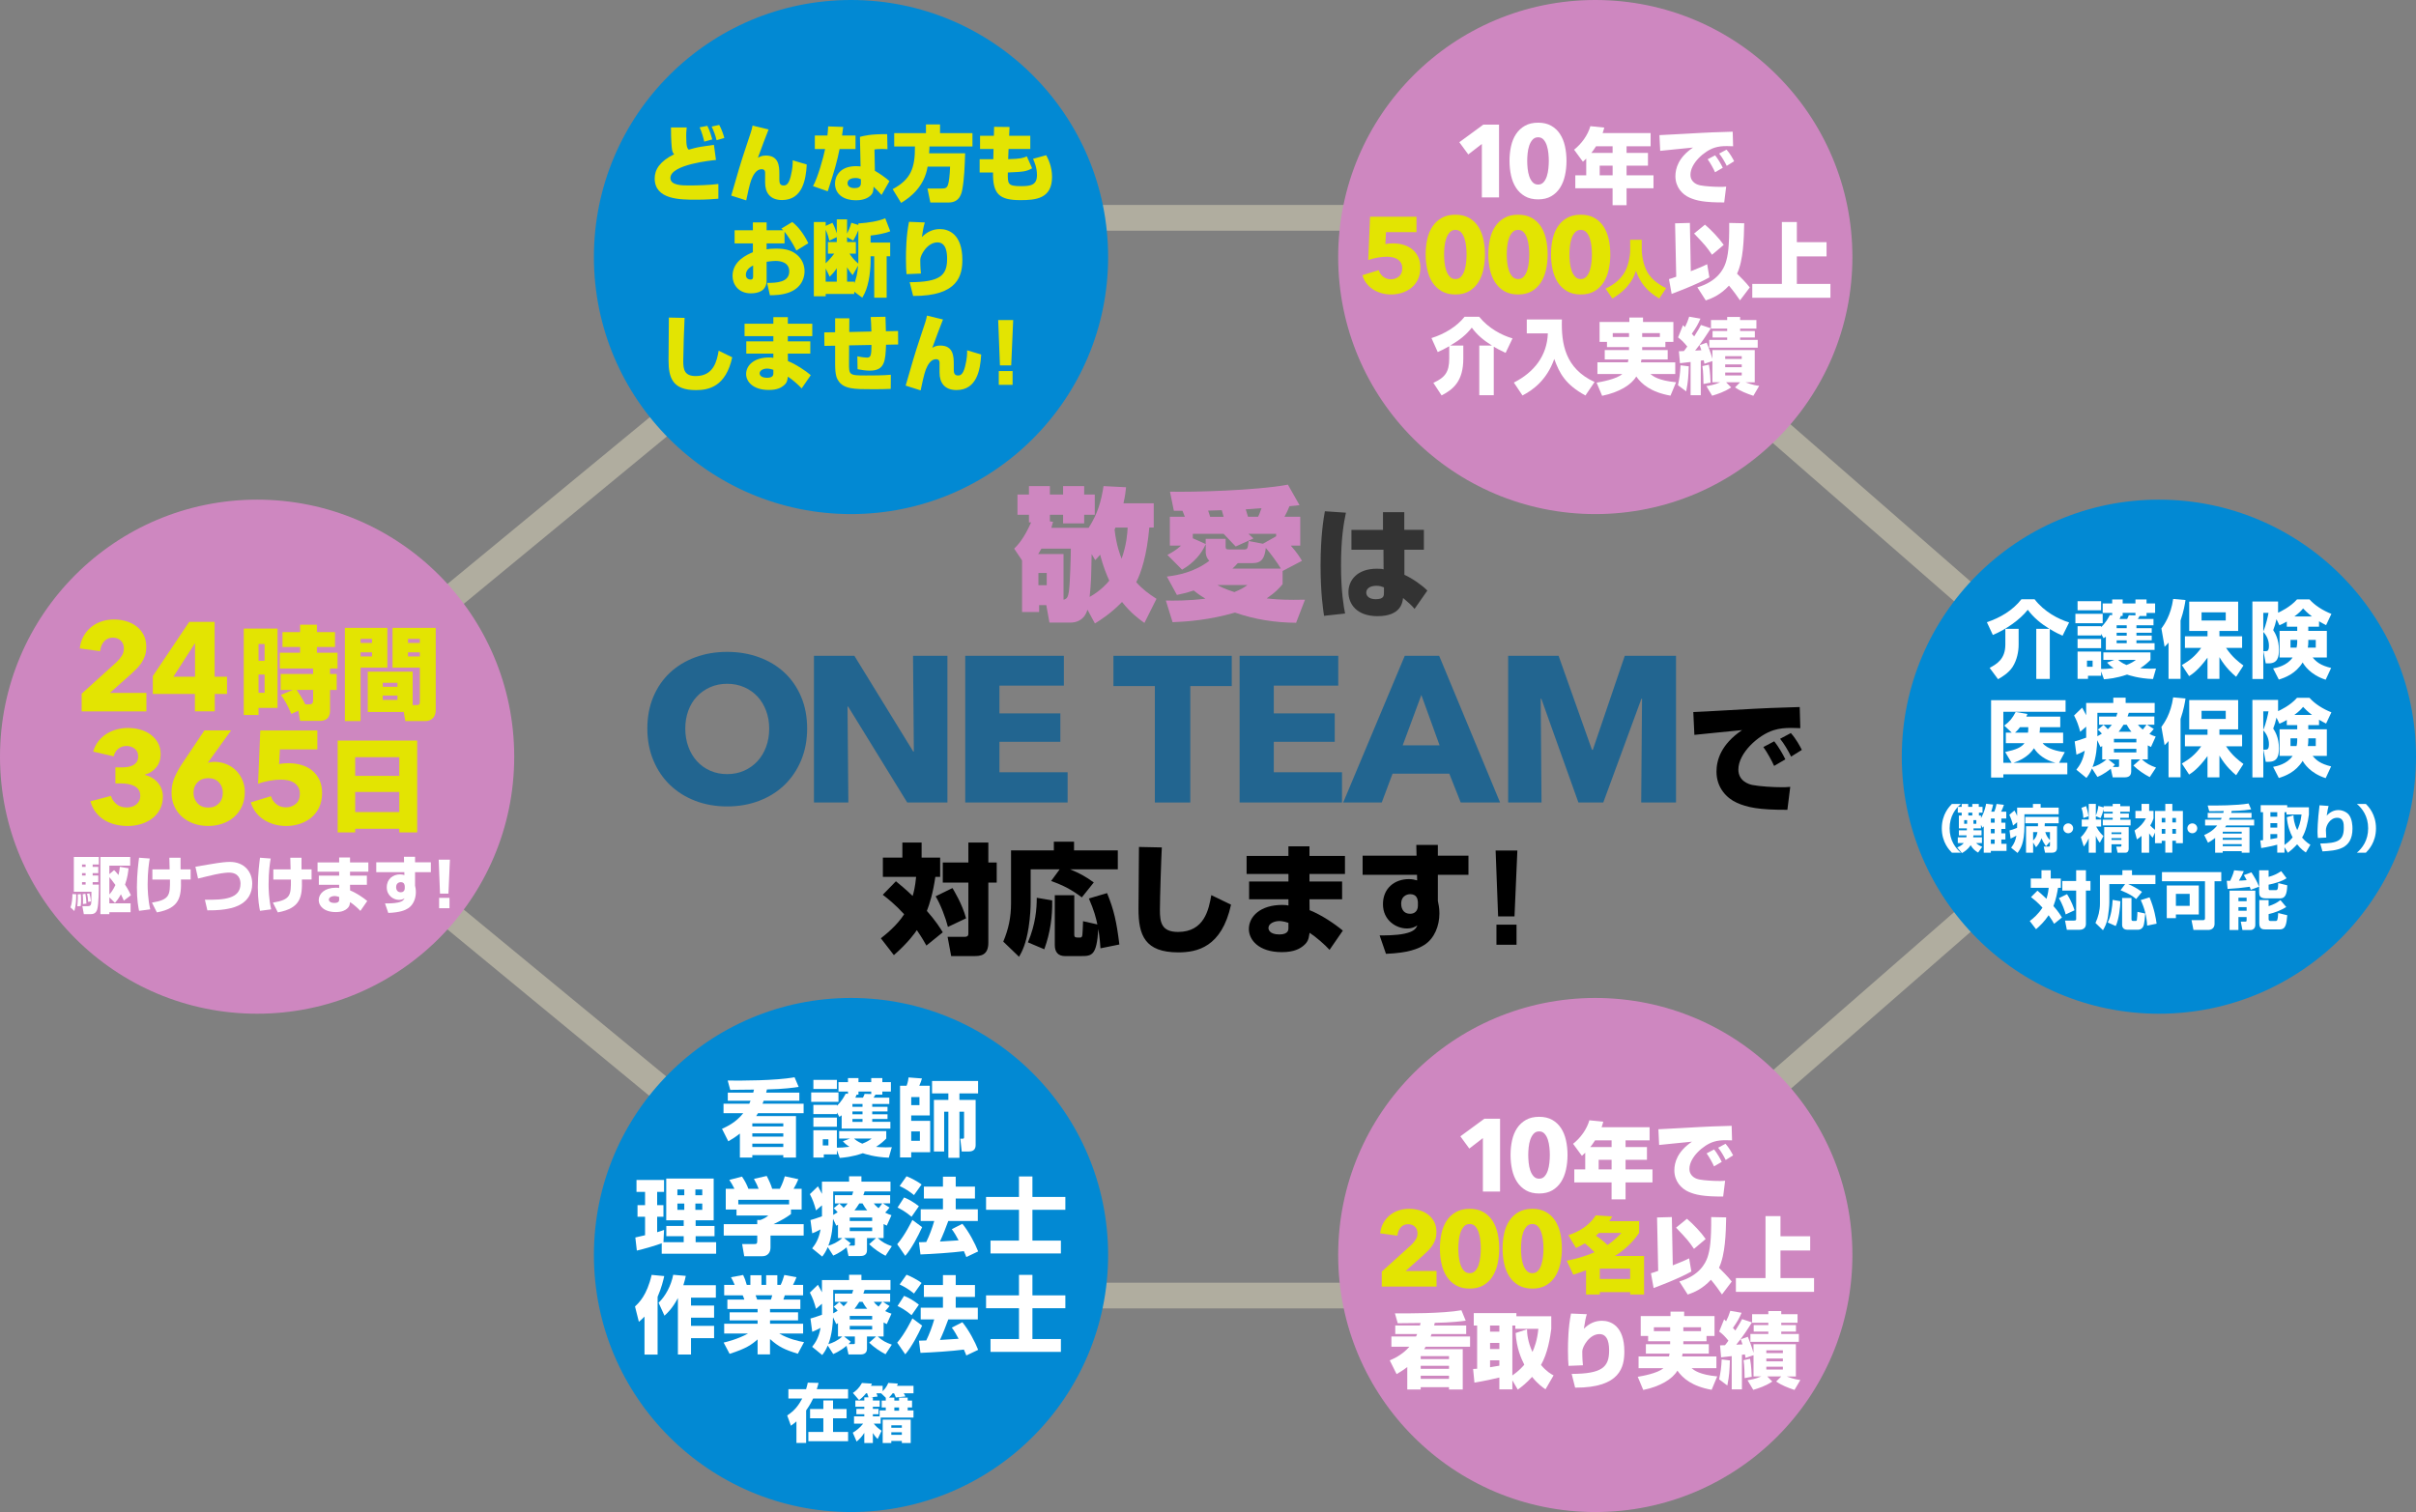<?xml version="1.0" encoding="UTF-8"?>
<svg id="_レイヤー_2" data-name="レイヤー 2" xmlns="http://www.w3.org/2000/svg" viewBox="0 0 1409.52 882.38">
  <rect x="0" y="0" width="1409.52" height="882.38" fill="#808080" stroke="none"/>
  <defs>
    <style>
      .cls-1 {
        fill: #226590;
      }

      .cls-2 {
        fill: #fff;
      }

      .cls-3 {
        fill: #0289d3;
      }

      .cls-4 {
        fill: #b0ad9f;
      }

      .cls-5 {
        fill: #e3e402;
      }

      .cls-6 {
        fill: #333;
      }

      .cls-7 {
        fill: #ce87c0;
      }
    </style>
  </defs>
  <g id="_レイヤー_1-2" data-name="レイヤー 1">
    <g>
      <path class="cls-4" d="M897.97,763.56h-368.63L138.76,441.58,529.34,119.61h368.63l368.77,321.97-368.77,321.97ZM534.73,748.56h357.62l351.59-306.97-351.59-306.97h-357.62L162.35,441.58l372.38,306.97Z"/>
      <circle class="cls-3" cx="496.49" cy="150" r="150"/>
      <g>
        <path class="cls-5" d="M400.63,74.39c-.29,2.35-.29,4.03-.29,4.99,0,6.38.62,7.06,1.44,7.97,1.58-.48,4.94-1.39,7.34-1.73,5.38-.82,5.95-.91,7.39-1.1l1.2,8.83c-1.92.19-26.59,2.54-26.59,10.51,0,4.37,6.77,4.37,11.09,4.37,5.09,0,11.9-.24,16.9-.86v8.59c-2.83.24-6.91.58-13.01.58-9.27,0-24.15,0-24.15-12.43,0-5.14,3.02-9.99,11.38-14.11-.58-.58-.91-.91-1.25-2.64-.24-1.39-.62-5.57-.62-12.96h9.17ZM410.86,82.65c-.34-1.58-1.44-5.81-2.69-8.35l4.51-.86c1.34,2.59,2.4,6.14,2.88,7.92l-4.7,1.3ZM418.06,81.83c-.77-3.12-1.49-5.04-2.88-7.97l4.42-.96c1.25,2.06,2.64,6.14,2.98,7.63l-4.51,1.3Z"/>
        <path class="cls-5" d="M448.39,75.55c-.77,1.78-5.04,13.2-6.24,16.56,1.06-.62,2.26-1.34,4.66-1.34,7.54,0,7.87,6.19,7.87,10.7v3.55c0,1.97.58,3.22,2.45,3.22,1.25,0,2.88-.29,4.13-5.14,1.25-4.85,1.25-8.11,1.2-9.55l8.21,2.45c-.48,8.93-2.54,20.74-14.4,20.74-6.96,0-9.89-4.27-9.89-10.18v-5.81c0-.62-.14-2.02-2.06-2.02-3.07,0-4.9,3.41-5.95,6.05-1.01,2.54-2.35,8.88-3.02,12.15l-8.74-2.78c3.65-12.72,5.47-19.06,8.54-28.18,3.17-9.36,3.41-10.13,3.89-12.67l9.36,2.26Z"/>
        <path class="cls-5" d="M491.93,74.06c-.24,2.21-.43,3.46-.67,5.04h7.87v7.87h-9.31c-1.54,7.58-2.83,12.1-6.91,24.67l-8.59-3.02c2.78-4.9,6.1-16.8,7.06-21.65h-6v-7.87h7.34c.29-2.26.34-3.7.43-5.33l8.79.29ZM517.76,87.07c-.96-.05-1.78-.14-3.31-.14-2.5,0-3.55.19-4.27.29l.24,12.48c2.3,1.2,6.58,4.22,8.5,6l-4.61,8.06c-1.73-1.92-1.92-2.11-2.21-2.4-1.63-1.58-1.78-1.73-2.45-2.4-.1,2.11-.14,3.84-2.06,5.42-2.4,2.06-5.71,2.5-8.35,2.5-6.67,0-12.1-3.31-12.1-9.79,0-4.37,3.02-10.13,12.34-10.13.91,0,1.58.05,2.59.14l-.38-17.23c2.35-.62,6.24-1.68,15.89-1.58l.19,8.79ZM502.25,104.59c-.86-.38-1.63-.72-3.17-.72-1.78,0-4.61.58-4.61,3.02,0,2.88,3.55,2.88,4.13,2.88,1.92,0,3.65-.58,3.65-2.83v-2.35Z"/>
        <path class="cls-5" d="M541.18,97.24c-1.92,11.71-10.08,17.95-15.46,21.17l-4.94-8.02c10.56-5.66,13.1-12.19,13.01-24.91h-12.1v-7.78h18.53v-5.09h8.21v5.09h18.91v7.78h-25.06c-.1,1.63-.1,2.69-.24,3.98h21.03c-.24,7.1-.48,14.93-1.68,21.27-.38,1.97-1.49,7.44-7.82,7.44h-10.8l-1.68-8.16h8.11c2.21,0,3.12-.19,3.84-2.06.53-1.44,1.1-5.52,1.25-10.7h-13.1Z"/>
        <path class="cls-5" d="M579.96,74.01l9.02.1-.24,5.14h12.34v7.68h-12.67l-.24,5.95c7.49-.14,8.93-.77,10.9-1.63l3.07,6.96c-3.6,1.97-4.9,2.02-14.16,2.45-.1,6.72-.14,7.97,7.78,7.97,5.71,0,9.22-.67,9.22-6.53,0-4.32-1.58-7.82-2.3-9.41l7.68-2.11c1.01,1.92,3.41,6.38,3.41,12.63,0,12.82-9.55,13.58-18.53,13.58-12.19,0-16.13-3.55-15.89-16.13h-7.82v-7.73h7.97l.14-6h-7.87v-7.68h8.06l.14-5.23Z"/>
        <path class="cls-5" d="M462.22,129.55c3.55,2.78,6.82,7.1,9.36,12.39l-6.96,4.27c-2.11-4.32-5.18-8.88-6.91-10.99v6.82h-10.46v3.46c1.3-.24,2.5-.43,5.47-.43,6.24,0,9.6,1.34,12.34,3.7,3.12,2.69,4.32,6.19,4.32,9.55,0,2.11-.58,9.02-8.74,12.24-4.27,1.68-9.12,1.73-11.47,1.73l-1.63-7.2c5.33,0,12.91-.24,12.91-6.72,0-5.42-5.33-6.1-7.92-6.1-1.82,0-4.08.34-5.28.48v10.85c0,6.19-4.85,7.58-9.22,7.58-7.44,0-10.66-5.47-10.66-10.13,0-8.78,8.45-12.43,11.86-13.87v-5.14h-10.66v-7.68h10.66v-4.56h8.02v4.56h9.7c-.29-.24-.58-.48-1.1-.96l6.38-3.84ZM439.37,154.94c-3.94,1.92-4.22,4.46-4.22,5.52,0,2.4,2.16,2.69,2.69,2.69,1.49,0,1.54-1.06,1.54-1.97v-6.24Z"/>
        <path class="cls-5" d="M500.76,130.41c6.05-.43,11.62-1.3,15.7-3.02l2.93,7.58c-3.7,1.39-7.58,2.02-11.47,2.5v4.08h11.42v8.02h-2.06v24.15h-7.25v-24.15h-2.11v3.17c0,2.93-.48,7.97-1.15,11.04-.91,4.18-1.68,6.48-3.7,9.94l-4.7-3.5v1.34h-16.66v1.34h-6.91v-43.35h6.91v2.26l3.94-1.78c1.15,2.11,1.78,3.79,2.54,6.14v-8.16h6v8.35c.53-1.1,1.78-3.7,2.5-6.34l4.08,1.25v-.86ZM488.19,138.38l-4.37,2.06c-.29-1.3-.62-3.02-2.11-6.43v19.63c2.54-2.4,4.08-4.42,4.99-5.62h-3.7v-6.77h5.18v-2.88ZM488.19,156.53c-1.54,2.3-2.74,3.6-4.13,4.94l-2.35-4.8v7.68h6.48v-7.82ZM500.76,134.35c-1.25,3.07-2.11,4.61-2.98,6.05l-3.6-1.97v2.83h5.14v6.77h-3.7c1.1,1.68,2.45,3.5,5.09,5.81,0-.48.05-1.1.05-1.78v-17.71ZM498.36,165.46c1.15-2.74,1.87-5.76,2.26-10.42l-3.17,5.52c-.67-.77-1.78-2.11-3.26-4.56v8.35h4.18v1.1Z"/>
        <path class="cls-5" d="M539.55,129.84c-.67,2.16-1.01,3.89-1.73,8.5,3.02-2.98,6.38-4.66,10.56-4.66,5.04,0,13.06,2.93,13.06,17.91,0,8.83-2.21,21.27-28.71,21.12l-2.02-8.02c17.71-.05,21.84-3.94,21.84-13.59,0-2.78-.19-9.65-5.62-9.65-6,0-10.03,7.54-10.03,9.98,0,4.56.24,6.86.38,8.21l-8.4.34c-.19-2.06-.34-4.46-.34-9.12s.14-13.3,1.78-21.41l9.22.38Z"/>
        <path class="cls-5" d="M399.39,185.52c-.24,4.08-.77,20.59-.77,25.15,0,4.99.67,8.79,7.3,8.79,10.56,0,12.34-9.02,13.35-14.79l7.92,3.84c-3.74,17.09-13.63,19.15-21.17,19.15-13.49,0-15.99-6.96-15.99-17.43,0-3.94.19-21.36.19-24.91l9.17.19Z"/>
        <path class="cls-5" d="M451.18,188.93v-3.84h8.45v3.84h14.26v7.25h-14.26v3.02h13.11v7.15h-13.11l.05,4.37c4.75,1.87,10.27,5.62,13.34,8.21l-5.33,7.73c-1.82-2.02-5.38-5.14-8.02-6.86l-.14.86c-.24,1.34-.38,2.74-2.3,4.32-1.39,1.15-3.7,2.59-8.69,2.59-9.36,0-13.25-4.99-13.25-9.26,0-5.14,4.7-9.7,13.39-9.7,1.39,0,1.87.1,2.5.24v-2.5h-15.79v-7.15h15.79v-3.02h-16.8v-7.25h16.8ZM451.18,215.81c-2.02-.72-3.41-.72-3.65-.72-1.97,0-4.37.96-4.37,2.78,0,.53.34,2.59,4.37,2.59,3.65,0,3.65-1.92,3.65-2.5v-2.16Z"/>
        <path class="cls-5" d="M516.6,184.85l.24,8.45,7.1-.14.05,7.87-7.06.14c-.38,9.31-.62,15.12-9.41,15.12-2.4,0-4.8-.34-7.2-.82l-.14-7.54c2.35.53,5.04.77,5.62.77,2.4,0,2.54-1.68,2.64-7.39l-13.06.24-.05,10.18c-.05,7.1,0,7.39,9.94,7.39,3.22,0,10.32,0,14.45-.43l-.05,8.26c-2.59.19-7.97.19-10.9.19-9.89,0-16.61,0-19.73-5.04-.72-1.1-1.82-2.93-1.82-9.6v-10.75l-6.24.1-.1-7.87,6.34-.1v-8.11h8.3l-.05,7.97,12.91-.29c-.1-4.03-.24-6.19-.43-8.45l8.64-.14Z"/>
        <path class="cls-5" d="M550.15,186.43c-.77,1.78-5.04,13.2-6.24,16.56,1.06-.62,2.26-1.34,4.66-1.34,7.54,0,7.87,6.19,7.87,10.7v3.55c0,1.97.58,3.22,2.45,3.22,1.25,0,2.88-.29,4.13-5.14,1.25-4.85,1.25-8.11,1.2-9.55l8.21,2.45c-.48,8.93-2.54,20.74-14.4,20.74-6.96,0-9.89-4.27-9.89-10.18v-5.81c0-.62-.14-2.02-2.06-2.02-3.07,0-4.9,3.41-5.95,6.05-1.01,2.54-2.35,8.88-3.02,12.15l-8.74-2.78c3.65-12.72,5.47-19.06,8.54-28.18,3.17-9.36,3.41-10.13,3.89-12.67l9.36,2.26Z"/>
        <path class="cls-5" d="M591.1,186.77l-1.15,26.45h-6.58l-1.01-26.45h8.74ZM590.76,216.53v8.06h-8.06v-8.06h8.06Z"/>
      </g>
      <circle class="cls-7" cx="930.71" cy="150" r="150"/>
      <g>
        <path class="cls-2" d="M864.53,115.21v-31.2l-7.92,6.12-5.22-7.14,13.98-10.26h9.18v42.48h-10.02Z"/>
        <path class="cls-2" d="M913.91,93.85c0,3-.3,5.86-.9,8.58-.6,2.72-1.56,5.11-2.88,7.17-1.32,2.06-3.03,3.7-5.13,4.92-2.1,1.22-4.65,1.83-7.65,1.83s-5.56-.61-7.68-1.83-3.85-2.86-5.19-4.92c-1.34-2.06-2.31-4.45-2.91-7.17-.6-2.72-.9-5.58-.9-8.58s.3-5.85.9-8.55c.6-2.7,1.57-5.06,2.91-7.08,1.34-2.02,3.07-3.63,5.19-4.83,2.12-1.2,4.68-1.8,7.68-1.8s5.55.6,7.65,1.8c2.1,1.2,3.81,2.81,5.13,4.83,1.32,2.02,2.28,4.38,2.88,7.08.6,2.7.9,5.55.9,8.55ZM903.59,93.85c0-1.32-.08-2.78-.24-4.38-.16-1.6-.46-3.09-.9-4.47-.44-1.38-1.07-2.54-1.89-3.48-.82-.94-1.89-1.41-3.21-1.41s-2.4.47-3.24,1.41c-.84.94-1.49,2.1-1.95,3.48s-.77,2.87-.93,4.47c-.16,1.6-.24,3.06-.24,4.38s.08,2.85.24,4.47c.16,1.62.47,3.12.93,4.5.46,1.38,1.11,2.54,1.95,3.48.84.94,1.92,1.41,3.24,1.41s2.39-.47,3.21-1.41c.82-.94,1.45-2.1,1.89-3.48.44-1.38.74-2.88.9-4.5.16-1.62.24-3.11.24-4.47Z"/>
        <path class="cls-2" d="M925.45,92.55c-.82.77-1.2,1.15-1.97,1.82l-5.14-7.01c4.37-3.46,8.02-8.5,9.5-13.73l8.11.82c-.24.91-.38,1.54-.96,3.22h27.99v7.68h-14.02v3.89h12.48v7.44h-12.48v5.62h15.7v7.58h-15.7v9.89h-8.16v-9.89h-21.75v-7.58h6.38v-9.75ZM940.81,89.24v-3.89h-9.65c-1.39,2.21-2.11,3.07-2.78,3.89h12.43ZM933.28,96.68v5.62h7.54v-5.62h-7.54Z"/>
        <path class="cls-2" d="M1011.09,85.35c-1.06-.05-2.35-.1-3.6-.1-2.59,0-4.8.19-7.1.91-6.19,1.92-14.16,9.22-14.16,15.79,0,4.75,4.42,5.95,5.57,6.19,3.22.62,8.59.91,11.91.91,1.15,0,1.58,0,3.36-.14l-1.15,9.22c-11.57.05-16.23-1.01-20.31-2.83-4.08-1.82-8.16-6.05-8.16-12.48,0-4.61,1.78-10.94,10.27-16.71-3.02.34-16.42,1.58-19.15,1.92l-.43-9.17c1.92,0,26.16-1.49,31.11-1.63,1.15-.05,10.85-.34,11.62-.38l.24,8.5ZM1000.58,100.52c-.86-1.97-2.83-5.57-4.32-7.58l4.37-2.3c1.73,2.16,3.55,5.33,4.46,7.25l-4.51,2.64ZM1007.39,96.77c-1.01-2.11-2.88-5.33-4.42-7.15l4.32-2.3c2.06,2.3,3.65,5.23,4.42,6.77l-4.32,2.69Z"/>
        <path class="cls-5" d="M828.65,156.05c0,2.7-.48,5.04-1.43,7.02-.96,1.98-2.24,3.61-3.84,4.9-1.6,1.29-3.42,2.26-5.46,2.9-2.04.64-4.14.97-6.3.97-2,0-3.9-.26-5.71-.78-1.81-.52-3.45-1.26-4.93-2.22-1.48-.96-2.75-2.13-3.81-3.53-1.06-1.39-1.84-2.96-2.34-4.71l9.55-2.93c.46,1.54,1.32,2.81,2.59,3.81,1.27,1,2.78,1.5,4.52,1.5s3.34-.54,4.65-1.62c1.31-1.08,1.96-2.68,1.96-4.81,0-1.29-.27-2.37-.81-3.24-.54-.87-1.24-1.57-2.09-2.09-.85-.52-1.82-.88-2.9-1.09-1.08-.21-2.16-.31-3.25-.31-1.58,0-3.38.18-5.4.53-2.02.35-3.82.82-5.4,1.4l1.06-25.27h27.08v8.99h-17.78l-.37,6.99c.67-.17,1.4-.28,2.21-.34.81-.06,1.55-.09,2.21-.09,2.21,0,4.28.29,6.24.87,1.96.58,3.65,1.47,5.09,2.65,1.43,1.19,2.57,2.65,3.4,4.4s1.25,3.79,1.25,6.12Z"/>
        <path class="cls-5" d="M866.34,148.44c0,3.12-.31,6.09-.94,8.92-.62,2.83-1.62,5.31-3,7.46-1.37,2.14-3.15,3.85-5.33,5.12-2.18,1.27-4.84,1.9-7.96,1.9s-5.78-.63-7.99-1.9c-2.21-1.27-4-2.97-5.4-5.12-1.39-2.14-2.4-4.63-3.03-7.46-.62-2.83-.94-5.8-.94-8.92s.31-6.08.94-8.89,1.63-5.26,3.03-7.36c1.39-2.1,3.19-3.77,5.4-5.02s4.87-1.87,7.99-1.87,5.77.62,7.96,1.87,3.96,2.92,5.33,5.02c1.37,2.1,2.37,4.56,3,7.36s.94,5.77.94,8.89ZM855.61,148.44c0-1.37-.08-2.89-.25-4.56-.17-1.66-.48-3.21-.94-4.65s-1.11-2.64-1.96-3.62c-.85-.98-1.97-1.47-3.34-1.47s-2.5.49-3.37,1.47c-.87.98-1.55,2.18-2.03,3.62-.48,1.44-.8,2.99-.97,4.65-.17,1.66-.25,3.18-.25,4.56s.08,2.96.25,4.65c.17,1.68.49,3.24.97,4.68.48,1.44,1.15,2.64,2.03,3.62.87.98,2,1.47,3.37,1.47s2.49-.49,3.34-1.47c.85-.98,1.51-2.18,1.96-3.62.46-1.44.77-3,.94-4.68.17-1.69.25-3.23.25-4.65Z"/>
        <path class="cls-5" d="M902.91,148.44c0,3.12-.31,6.09-.94,8.92-.62,2.83-1.62,5.31-3,7.46-1.37,2.14-3.15,3.85-5.33,5.12-2.18,1.27-4.84,1.9-7.96,1.9s-5.78-.63-7.99-1.9c-2.21-1.27-4-2.97-5.4-5.12-1.39-2.14-2.4-4.63-3.03-7.46-.62-2.83-.94-5.8-.94-8.92s.31-6.08.94-8.89,1.63-5.26,3.03-7.36c1.39-2.1,3.19-3.77,5.4-5.02s4.87-1.87,7.99-1.87,5.77.62,7.96,1.87,3.96,2.92,5.33,5.02c1.37,2.1,2.37,4.56,3,7.36s.94,5.77.94,8.89ZM892.17,148.44c0-1.37-.08-2.89-.25-4.56-.17-1.66-.48-3.21-.94-4.65s-1.11-2.64-1.96-3.62c-.85-.98-1.97-1.47-3.34-1.47s-2.5.49-3.37,1.47c-.87.98-1.55,2.18-2.03,3.62-.48,1.44-.8,2.99-.97,4.65-.17,1.66-.25,3.18-.25,4.56s.08,2.96.25,4.65c.17,1.68.49,3.24.97,4.68.48,1.44,1.15,2.64,2.03,3.62.87.98,2,1.47,3.37,1.47s2.49-.49,3.34-1.47c.85-.98,1.51-2.18,1.96-3.62.46-1.44.77-3,.94-4.68.17-1.69.25-3.23.25-4.65Z"/>
        <path class="cls-5" d="M939.47,148.44c0,3.12-.31,6.09-.94,8.92-.62,2.83-1.62,5.31-3,7.46-1.37,2.14-3.15,3.85-5.33,5.12-2.18,1.27-4.84,1.9-7.96,1.9s-5.78-.63-7.99-1.9c-2.21-1.27-4-2.97-5.4-5.12-1.39-2.14-2.4-4.63-3.03-7.46-.62-2.83-.94-5.8-.94-8.92s.31-6.08.94-8.89c.62-2.81,1.63-5.26,3.03-7.36,1.39-2.1,3.19-3.77,5.4-5.02,2.2-1.25,4.87-1.87,7.99-1.87s5.77.62,7.96,1.87c2.18,1.25,3.96,2.92,5.33,5.02,1.37,2.1,2.37,4.56,3,7.36s.94,5.77.94,8.89ZM928.74,148.44c0-1.37-.08-2.89-.25-4.56-.17-1.66-.48-3.21-.94-4.65-.46-1.44-1.11-2.64-1.97-3.62-.85-.98-1.97-1.47-3.34-1.47s-2.5.49-3.37,1.47c-.87.98-1.55,2.18-2.03,3.62s-.8,2.99-.97,4.65c-.17,1.66-.25,3.18-.25,4.56s.08,2.96.25,4.65c.17,1.68.49,3.24.97,4.68.48,1.44,1.16,2.64,2.03,3.62.87.98,2,1.47,3.37,1.47s2.48-.49,3.34-1.47c.85-.98,1.51-2.18,1.97-3.62.46-1.44.77-3,.94-4.68.17-1.69.25-3.23.25-4.65Z"/>
        <path class="cls-5" d="M951.05,139.95h6.77v5.98c0,1.08.32,7.63,3.28,12.92,2.84,5.04,8.32,8.03,10.91,9.36l-3.96,5.98c-7.34-4.18-11.23-9.47-13.64-16.13-.72,2.34-3.2,10.01-13.75,16.13l-3.96-5.79c1.98-.94,8.28-3.82,11.59-10.4,1.69-3.31,2.77-8.35,2.77-12.02v-6.01Z"/>
        <path class="cls-2" d="M973.71,162.87c1.2-.34,2.06-.58,4.22-1.39l-.67-31.15,8.64-.24.53,28.18c2.06-.82,6.86-2.69,9.55-4.08l1.3,7.68c-7.39,4.27-21.89,9.6-22.03,9.65l-1.54-8.64ZM994.69,131.1c3.65,3.07,8.21,7.87,10.94,11.81l-6.82,5.76c-3.31-4.85-4.03-5.62-10.46-12.39l6.34-5.18ZM1017.59,130.28c-.19,9.31-.48,21.55-4.18,29.43,1.68,1.68,5.23,5.14,7.44,8.02l-5.71,7.54c-1.73-2.54-3.46-4.99-6.43-8.59-4.8,5.18-9.5,7.3-13.54,8.64l-4.9-7.63c11.76-3.5,15.27-10.66,16.47-14.21,1.39-4.22,2.21-9.6,2.11-23.38l8.74.19Z"/>
        <path class="cls-2" d="M1048.3,129.56v11.76h17.33v8.3h-17.33v16.08h19.59v8.06h-45.6v-8.06h17.28v-36.15h8.74Z"/>
        <path class="cls-2" d="M845.51,202.04c-2.69,1.54-4.42,2.4-6.72,3.41l-3.65-8.16c7.73-2.4,14.88-6.82,19.3-12.43h8.54c5.38,6.72,13.25,10.85,19.44,12.62l-4.03,8.45c-3.36-1.54-4.61-2.3-6.91-3.6v28.32h-8.45v-28.99h7.39c-5.14-3.26-8.54-6.1-11.76-10.46-3.36,4.32-7.15,7.25-12.58,10.46h7.63v7.63c0,13.06-5.76,17.91-12.67,21.46l-4.8-7.34c6.82-3.12,9.26-6.24,9.26-14.26v-7.1Z"/>
        <path class="cls-2" d="M890.73,186.44h20.5c-.43,14.26,1.97,28.66,19.06,36.48l-5.33,7.87c-11.67-6.34-15.17-12.96-18.19-21.31-4.37,12.39-12.53,18.19-18.53,21.31l-5.04-7.54c11.86-6,19.39-15.7,19.83-28.71h-12.29v-8.11Z"/>
        <path class="cls-2" d="M937.53,202.57v-3.07h-4.32v-11.62h17.38v-2.59h7.97v2.59h17.71v11.62h-4.66v3.07h-13.54v1.73h14.88v5.47h-15.31c-.1.43-.14.77-.29,1.68h20.02v6.82h-14.5c1.54,1.25,4.7,3.84,14.98,4.8l-3.26,7.82c-11.38-2.02-16.85-6.72-19.97-11.19-2.83,4.85-9.89,9.22-19.92,11.28l-3.22-7.68c2.54-.43,11.67-2.02,14.98-5.04h-14.5v-6.82h17.76c.19-.86.24-1.3.34-1.68h-13.83v-5.47h14.16v-1.73h-12.87ZM950.39,196.67v-2.26h-9.5v2.26h9.5ZM968.39,196.67v-2.26h-10.32v2.26h10.32Z"/>
        <path class="cls-2" d="M985.24,213.76c-.24,6.34-.29,8.26-1.49,14.64l-4.8-3.6c.86-3.94,1.3-6.91,1.49-11.62l4.8.58ZM979.48,204.97c.86,0,1.1,0,2.88-.1.34-.34.67-.77,2.02-2.64-1.97-2.45-3.41-3.89-5.38-5.33l2.88-7.15c.38.38,1.01,1.01,1.15,1.15,1.15-2.35,1.73-3.74,2.45-6.1l6.58,1.15c-1.44,3.41-2.54,5.23-5.04,8.83.48.53.86.91,1.39,1.54,2.54-3.98,3.26-5.33,3.94-6.67l5.76,1.92c-2.06,3.26-5.42,8.54-9.17,13.01.53,0,3.07-.14,3.65-.19-.48-1.58-.67-2.06-1.01-2.98l4.13-1.44c.96,2.4,2.3,5.66,3.31,9.41v-5.09h24.72v18.82h-5.42c4.56,1.63,6.29,1.87,8.02,2.06l-3.41,5.81c-3.84-1.3-7.58-2.74-10.71-4.9l2.98-2.98h-8.16l2.93,2.98c-3.7,2.5-7.83,3.89-11.09,4.85l-3.36-5.62c1.78-.29,4.37-.62,8.02-2.21h-4.51v-12.39l-4.66,1.58c-.24-1.44-.29-1.63-.38-2.06-.72.1-1.1.19-1.73.24v20.16h-5.95v-19.39c-.86.1-5.18.58-6.19.72l-.62-7.01ZM997,212.8c.82,4.37.91,9.22.96,10.51l-4.13.77c0-1.3-.1-7.44-.62-10.46l3.79-.82ZM1007.66,184.96h7.54v1.82h9.5v4.99h-9.5v1.39h8.59v3.79h-8.59v1.39h10.27v4.56h-28.27v-4.56h10.46v-1.39h-8.54v-3.79h8.54v-1.39h-9.46v-4.99h9.46v-1.82ZM1006.5,207.85v1.63h9.65v-1.63h-9.65ZM1006.5,212.65v1.63h9.65v-1.63h-9.65ZM1006.5,217.41v1.68h9.65v-1.68h-9.65Z"/>
      </g>
      <circle class="cls-3" cx="496.49" cy="732.38" r="150"/>
      <g>
        <path class="cls-2" d="M439.45,637.62c.15-.49.25-.93.44-1.76-1.96.05-11.66.15-13.87.15l-1.47-5.44c7.89.1,27.93.1,39-1.91l2.4,5.63c-2.6.39-8.33,1.27-18.52,1.47-.1.44-.15.69-.44,1.86h19.35v4.75h-20.82c-.1.39-.25.73-.64,1.71h23.96v5.54h-26.6c-.64,1.03-.83,1.37-1.08,1.71h23.22v24.2h-7.4v-1.42h-18.08v1.42h-7.25v-14.01c-2.99,2.35-4.9,3.43-6.76,4.51l-3.67-7.3c2.69-1.18,8.08-3.63,12.4-9.11h-11.51v-5.54h15.04c.49-1.13.59-1.37.73-1.71h-13.28v-4.75h14.85ZM438.91,655.56v1.81h18.08v-1.81h-18.08ZM438.91,661.39v1.91h18.08v-1.91h-18.08ZM438.91,667.41v1.96h18.08v-1.96h-18.08Z"/>
        <path class="cls-2" d="M473.26,637.53h15.92v5.49h-15.92v-5.49ZM494.72,638.31v-1.32h-5.54v-5.49h5.54v-2.35h6.12v2.35h7.45v-2.35h6.47v2.35h5v5.49h-5v1.81h-4.02c-.39.69-.78,1.37-1.08,1.76h9.16v3.67h-9.95v1.67h8.92v2.69h-8.92v1.67h8.92v2.74h-8.92v1.67h10.58v3.92h-28.42v-7.74c-.34.25-.54.39-1.32.93l-1.47-2.6v.98h-13.72v-5.39h13.72v.54c2.84-2.65,4.36-5.59,5.14-7.06l1.32.05ZM474.54,630.18h13.72v5.29h-13.72v-5.29ZM474.54,652.17h13.72v5.39h-13.72v-5.39ZM488.25,671.19v2.5h-7.64v1.81h-6.08v-15.92h13.72v10.14h.78c1.27,0,3.38-.05,6.52-.49-2.16-1.42-2.99-2.3-3.82-3.23l4.21-1.57h-6.37v-4.36h27.49v4.36c-1.32,1.32-2.94,2.89-5.98,4.85,1.18.1,2.89.29,5.68.29,1.42,0,2.4-.05,3.53-.1l-1.76,6.12c-8.38-.29-13.92-2.21-15.14-2.6-6.47,2.21-11.07,2.55-13.47,2.74l-1.67-4.56ZM480.02,664.86v3.58h3.28v-3.58h-3.28ZM497.32,644.24v1.67h5.88v-1.67h-5.88ZM497.32,648.6v1.67h5.88v-1.67h-5.88ZM497.32,653.01v1.67h5.88v-1.67h-5.88ZM498.25,664.42c.59.54,1.91,1.76,4.8,2.99,2.89-1.13,4.02-1.91,5.49-2.99h-10.29ZM503.44,640.56c.39-.69.69-1.37.98-2.21l3.87.1v-1.47h-7.45v1.81h-1.08c-.1.34-.39,1.08-.73,1.76h4.41Z"/>
        <path class="cls-2" d="M525.1,633.61h3.82c.83-2.11,1.08-4.17,1.13-4.85l7.84.59c-.39,1.42-.88,2.69-1.57,4.26h6.12v17.34h-10.83v3.14h11.07v18.32h-11.07v3.04h-6.52v-41.84ZM531.62,640.22v4.7h4.8v-4.7h-4.8ZM531.62,660.26v5.49h5.05v-5.49h-5.05ZM562.44,648.75h-2.69v26.9h-6.47v-26.9h-2.45v23.22h-5.98v-30.08h8.43v-3.82h-9.51v-7.25h26.85v7.25h-10.88v3.82h9.46v26.26c0,2.3-1.08,3.82-3.87,3.82h-4.26l-.83-7.45h1.32c.69,0,.88-.25.88-.88v-14.89Z"/>
        <path class="cls-2" d="M386.04,725.54c-2.69,1.08-11.07,3.53-14.5,4.26l-.88-7.64c.25-.05,4.85-1.13,5.68-1.32v-10.78h-4.41v-6.76h4.41v-7.74h-5v-6.96h16.07v6.96h-4.02v7.74h3.67v6.76h-3.67v9.02c2.16-.64,2.99-.98,4.02-1.32l-.34,7.15h11.81v-3.48h-10.14v-5.98h10.14v-3.33h-10.19v-24.35h27.68v24.35h-10.53v3.33h11.02v5.98h-11.02v3.48h11.96v6.71h-31.75v-6.08ZM395.2,694.14v3.38h4.02v-3.38h-4.02ZM395.2,702.37v3.67h4.02v-3.67h-4.02ZM405.69,694.14v3.38h4.02v-3.38h-4.02ZM405.69,702.37v3.67h4.02v-3.67h-4.02Z"/>
        <path class="cls-2" d="M428.48,693.74c-1.08-2.2-1.91-3.58-2.99-5.19l7.4-1.91c1.76,2.55,2.94,4.95,3.72,7.1h5.98c-.78-2.11-1.27-3.04-2.74-5.78l7.45-1.71c1.18,2.21,2.69,5.49,3.19,7.5h4.46c1.57-2.79,2.65-6.37,2.94-7.3l7.89,1.71c-1.08,2.45-1.47,3.38-2.79,5.58h4.7v12.1h-6.22v2.65c-2.79,2.06-4.75,3.23-10.14,5.88h17.54v6.66h-19.35v7.01c0,2.99-1.76,5.05-4.75,5.05h-10.58l-1.22-7.1h7.06c1.32,0,1.76-.15,1.76-1.86v-3.09h-19.55v-6.66h19.55v-2.45h1.91c1.76-.69,3.28-1.42,4.56-2.6h-18.57v-3.48h-6.27v-12.1h5.1ZM460.37,700.16h-29.64v2.69h29.64v-2.69Z"/>
        <path class="cls-2" d="M515.5,722.5h-3.43c2.89,2.55,4.61,3.43,8.23,4.75l-3.67,5.58c-3.23-1.67-6.66-3.97-9.55-6.76l4.02-3.58h-5.29v7.15c0,3.33-2.99,3.33-3.97,3.33h-6.81l-1.13-5.05c-.88.74-4.07,3.28-7.79,4.8l-3.18-4.95c-1.23,2.84-2.16,4.12-3.23,5.54l-5.88-4.8c1.96-2.5,3.87-5.34,4.9-11.07-2.25,1.18-2.55,1.37-4.85,2.3l-1.03-7.74c1.71-.49,3.58-1.03,6.71-2.2v-6.42l-3.48,2.99c-1.03-3.87-1.86-6.17-3.58-9.51l4.7-4.56c.83,1.52,1.52,2.7,2.35,4.41v-7.15h15.83v-3.09h7.2v3.09h16.95v5.73h-15.09c-.29.93-.34,1.03-.74,2.16h15.63v4.8h-4.26l3.92,2.45c-.69.88-1.71,2.11-2.55,2.94,1.57.83,2.5,1.13,3.67,1.52l-2.74,6.08c-.98-.49-1.22-.64-1.86-.93v8.18ZM488.89,714.71c-.29.2-.44.25-.98.59l-1.91-4.02c-.1,3.58-.59,10.24-2.74,15.68,2.45-.74,5.24-1.91,8.13-4.46h-2.5v-7.79ZM489.68,702.37c1.13.98,2.3,2.25,2.5,2.5.88-.83,1.52-1.52,2.35-2.6h-7.45v-4.8h10.04c.2-.59.39-1.13.69-2.16h-11.71v13.67c1.37-.74,2.01-1.13,2.6-1.52-.88-1.03-1.27-1.42-2.3-2.35l3.28-2.74ZM497.96,726.91c.78,0,.78-.2.78-.93v-3.48h-6.27l3.87,3.04c-.59.69-.69.78-1.27,1.37h2.89ZM495.75,710.5v2.06h13.08v-2.06h-13.08ZM495.75,716.33v2.11h13.08v-2.11h-13.08ZM505.94,706.34c-1.37-1.62-2.06-2.89-2.74-4.07h-1.86c-1.37,2.25-2.16,3.23-2.84,4.07h7.45ZM509.76,702.27c.64.83,1.18,1.47,2.79,2.79.88-1.03,1.03-1.22,2.16-2.79h-4.95Z"/>
        <path class="cls-2" d="M537.99,716.13c-2.35,5.14-5.98,12.25-9.85,16.76l-4.7-6.81c4.51-5.19,8.43-13.33,8.87-14.16l5.68,4.21ZM527.46,698.79c2.16.78,6.17,3.09,8.62,5.14l-4.26,6.12c-3.97-3.28-6.61-4.61-8.18-5.34l3.82-5.93ZM528.88,686.44c1.81.59,6.96,3.28,8.77,4.8l-4.41,6.17c-2.55-2.06-5.14-3.77-8.38-5.29l4.02-5.68ZM553.23,712.56c-1.47,4.07-3.04,8.04-4.85,11.96.74,0,9.55-.59,10.88-.69-1.13-2.16-2.5-4.56-3.97-6.52l6.17-3.14c3.82,4.65,7.4,11.46,9.21,16.12l-6.91,3.28c-.39-.98-.54-1.47-1.42-3.43-6.57.88-18.62,1.67-25.33,1.91l-.88-7.1c1.23-.05,3.82-.15,4.26-.15,1.86-3.77,3.38-7.89,4.65-12.25h-7.89v-6.86h12.98v-6.27h-11.12v-6.96h11.12v-5.78h7.45v5.78h11.22v6.96h-11.22v6.27h12.89v6.86h-17.25Z"/>
        <path class="cls-2" d="M602.33,698.5h19.21v7.5h-19.21v17.98h16.61v7.5h-41.06v-7.5h16.61v-17.98h-19.21v-7.5h19.21v-11.96h7.84v11.96Z"/>
        <path class="cls-2" d="M376,768.34c-1.37,1.42-2.21,2.11-3.28,3.04l-2.25-8.97c2.25-2.11,6.96-6.47,9.7-18.42l7.35.69c-.54,2.4-1.57,6.86-3.87,12.1v33.71h-7.64v-22.15ZM400.1,744.57c-.29,1.37-.69,3.18-1.42,5.44h18.96v7.25h-14.5v4.65h13.47v7.06h-13.47v4.75h13.47v7.2h-13.47v9.55h-7.64v-32.97c-3.28,6.17-6.27,8.87-7.84,10.29l-3.43-7.54c3.92-3.77,7.25-9.75,8.53-16.32l7.35.64Z"/>
        <path class="cls-2" d="M422.2,783.48c1.86-.44,8.08-1.91,14.26-5.29h-13.96v-5.68h19.5v-1.96h-16.32v-4.7h16.32v-1.96h-17.64v-5.49h9.9c-.39-1.27-.59-1.71-.98-2.5h-10.78v-6.08h6.12c-.59-1.47-1.27-2.94-2.16-4.46l7.1-1.32c.83,1.71,1.42,3.18,2.11,5.78h2.11v-5.63h6.47v5.63h2.74v-5.63h6.52v5.63h1.96c.83-1.67,1.71-4.31,2.11-5.78l7.1,1.32c-.44,1.13-1.18,2.94-2.01,4.46h5.88v6.08h-10.68l-.83,2.5h9.9v5.49h-17.69v1.96h16.36v4.7h-16.36v1.96h19.3v5.68h-13.96c5.63,3.28,11.42,4.51,14.5,5.05l-3.63,6.76c-7.64-2.35-11.12-3.97-16.22-8.57v8.97h-7.25v-8.77c-3.43,3.04-6.61,5.34-16.32,8.43l-3.48-6.57ZM440.82,755.89c.15.39.78,2.16.93,2.5h7.99c.15-.39.39-.88.78-2.5h-9.7Z"/>
        <path class="cls-2" d="M515.5,779.95h-3.43c2.89,2.55,4.61,3.43,8.23,4.75l-3.67,5.59c-3.23-1.67-6.66-3.97-9.55-6.76l4.02-3.58h-5.29v7.15c0,3.33-2.99,3.33-3.97,3.33h-6.81l-1.13-5.05c-.88.73-4.07,3.28-7.79,4.8l-3.18-4.95c-1.23,2.84-2.16,4.12-3.23,5.54l-5.88-4.8c1.96-2.5,3.87-5.34,4.9-11.07-2.25,1.18-2.55,1.37-4.85,2.3l-1.03-7.74c1.71-.49,3.58-1.03,6.71-2.21v-6.42l-3.48,2.99c-1.03-3.87-1.86-6.17-3.58-9.5l4.7-4.56c.83,1.52,1.52,2.69,2.35,4.41v-7.15h15.83v-3.09h7.2v3.09h16.95v5.73h-15.09c-.29.93-.34,1.03-.74,2.16h15.63v4.8h-4.26l3.92,2.45c-.69.88-1.71,2.11-2.55,2.94,1.57.83,2.5,1.13,3.67,1.52l-2.74,6.08c-.98-.49-1.22-.64-1.86-.93v8.18ZM488.89,772.16c-.29.2-.44.25-.98.59l-1.91-4.02c-.1,3.58-.59,10.24-2.74,15.68,2.45-.73,5.24-1.91,8.13-4.46h-2.5v-7.79ZM489.68,759.81c1.13.98,2.3,2.25,2.5,2.5.88-.83,1.52-1.52,2.35-2.6h-7.45v-4.8h10.04c.2-.59.39-1.13.69-2.16h-11.71v13.67c1.37-.73,2.01-1.13,2.6-1.52-.88-1.03-1.27-1.42-2.3-2.35l3.28-2.74ZM497.96,784.36c.78,0,.78-.2.78-.93v-3.48h-6.27l3.87,3.04c-.59.69-.69.78-1.27,1.37h2.89ZM495.75,767.94v2.06h13.08v-2.06h-13.08ZM495.75,773.77v2.11h13.08v-2.11h-13.08ZM505.94,763.78c-1.37-1.62-2.06-2.89-2.74-4.07h-1.86c-1.37,2.25-2.16,3.23-2.84,4.07h7.45ZM509.76,759.71c.64.83,1.18,1.47,2.79,2.79.88-1.03,1.03-1.22,2.16-2.79h-4.95Z"/>
        <path class="cls-2" d="M537.99,773.58c-2.35,5.14-5.98,12.25-9.85,16.76l-4.7-6.81c4.51-5.19,8.43-13.33,8.87-14.16l5.68,4.21ZM527.46,756.23c2.16.78,6.17,3.09,8.62,5.14l-4.26,6.12c-3.97-3.28-6.61-4.61-8.18-5.34l3.82-5.93ZM528.88,743.89c1.81.59,6.96,3.28,8.77,4.8l-4.41,6.17c-2.55-2.06-5.14-3.77-8.38-5.29l4.02-5.68ZM553.23,770c-1.47,4.07-3.04,8.04-4.85,11.96.74,0,9.55-.59,10.88-.69-1.13-2.16-2.5-4.56-3.97-6.52l6.17-3.14c3.82,4.66,7.4,11.47,9.21,16.12l-6.91,3.28c-.39-.98-.54-1.47-1.42-3.43-6.57.88-18.62,1.67-25.33,1.91l-.88-7.1c1.23-.05,3.82-.15,4.26-.15,1.86-3.77,3.38-7.89,4.65-12.25h-7.89v-6.86h12.98v-6.27h-11.12v-6.96h11.12v-5.78h7.45v5.78h11.22v6.96h-11.22v6.27h12.89v6.86h-17.25Z"/>
        <path class="cls-2" d="M602.33,755.94h19.21v7.5h-19.21v17.98h16.61v7.5h-41.06v-7.5h16.61v-17.98h-19.21v-7.5h19.21v-11.96h7.84v11.96Z"/>
        <path class="cls-2" d="M464.66,829.47c-1.03.92-1.91,1.58-3.23,2.54l-2.17-5.99c4.56-2.94,6.72-6.14,8.78-9.88h-8.08v-5.47h10.32c.51-1.62.73-2.57.99-3.79l6.28.15c-.26,1.1-.44,1.8-1.03,3.64h18.26v5.47h-20.39c-.55,1.14-1.76,3.67-4.08,6.94v19h-5.66v-12.6ZM493.91,822.26v5.4h-7.9v7.97h8.78v5.44h-23.18v-5.44h8.74v-7.97h-7.75v-5.4h7.75v-5h5.66v5h7.9Z"/>
        <path class="cls-2" d="M513.79,827.26v3.53h-4.04c1.36,1.65,2.43,2.68,4.59,4.15l-2.31,4.81c-.62-.59-1.4-1.32-2.79-3.49v5.84h-5v-5.92c-1.36,2.06-2.5,3.45-4.48,5.07l-2.24-5.18c1.8-1.03,4.19-2.83,6.06-5.29h-5.33v-4.23h5.99v-1.25h-4.63v-3.12h4.63v-1.25h-5.22v-3.64h5.22v-1.84h2.42c-.07-.33-.37-1.4-.81-2.39h-.55c-1.87,2.28-2.98,3.12-4.15,3.97l-3.56-4.15c1.76-1.21,3.56-2.72,5.29-5.81l5.81.37c-.26.66-.37.92-.55,1.29h6.8v3.16c2.09-2.02,2.94-4.04,3.27-4.85l5.58.37c-.15.55-.22.77-.48,1.32h9.63v4.34h-5.7c.44.7.62,1.03.99,1.87l-5.62.59c-.26-.85-.62-1.65-1.03-2.46h-.81c-.44.59-1.07,1.47-2.13,2.54h3.12v1.73h2.76v-1.73h5.03v1.73h2.54v4.01h-2.54v1.73h3.38v4.19h-19.14ZM513.17,823.07h3.6v-1.73h-2.39v-4.01h2.39v-1.65l-2.72-2.61h-2.72c.22.55.48,1.21.66,1.91l-4.15.48h1.4v1.84h4v3.64h-4v1.25h3.31v3.12h-3.31v1.25h3.93v-3.49ZM514.97,828.44h16.35v13.67h-5.18v-1.21h-6.14v1.21h-5.03v-13.67ZM520,833.18h6.14v-1.4h-6.14v1.4ZM520,837.33h6.14v-1.51h-6.14v1.51ZM521.77,823.22h2.76v-1.87h-2.76v1.87Z"/>
      </g>
      <circle class="cls-7" cx="930.71" cy="732.38" r="150"/>
      <g>
        <path class="cls-2" d="M865.13,695.35v-31.2l-7.92,6.12-5.22-7.14,13.98-10.26h9.18v42.48h-10.02Z"/>
        <path class="cls-2" d="M914.51,673.99c0,3-.3,5.86-.9,8.58-.6,2.72-1.56,5.11-2.88,7.17-1.32,2.06-3.03,3.7-5.13,4.92-2.1,1.22-4.65,1.83-7.65,1.83s-5.56-.61-7.68-1.83-3.85-2.86-5.19-4.92c-1.34-2.06-2.31-4.45-2.91-7.17-.6-2.72-.9-5.58-.9-8.58s.3-5.85.9-8.55,1.57-5.06,2.91-7.08c1.34-2.02,3.07-3.63,5.19-4.83s4.68-1.8,7.68-1.8,5.55.6,7.65,1.8c2.1,1.2,3.81,2.81,5.13,4.83,1.32,2.02,2.28,4.38,2.88,7.08.6,2.7.9,5.55.9,8.55ZM904.19,673.99c0-1.32-.08-2.78-.24-4.38-.16-1.6-.46-3.09-.9-4.47-.44-1.38-1.07-2.54-1.89-3.48-.82-.94-1.89-1.41-3.21-1.41s-2.4.47-3.24,1.41c-.84.94-1.49,2.1-1.95,3.48s-.77,2.87-.93,4.47c-.16,1.6-.24,3.06-.24,4.38s.08,2.85.24,4.47c.16,1.62.47,3.12.93,4.5.46,1.38,1.11,2.54,1.95,3.48.84.94,1.92,1.41,3.24,1.41s2.39-.47,3.21-1.41c.82-.94,1.45-2.1,1.89-3.48.44-1.38.74-2.88.9-4.5.16-1.62.24-3.11.24-4.47Z"/>
        <path class="cls-2" d="M924.86,672.69c-.82.77-1.2,1.15-1.97,1.82l-5.14-7.01c4.37-3.46,8.02-8.5,9.5-13.73l8.11.82c-.24.91-.38,1.54-.96,3.22h27.99v7.68h-14.02v3.89h12.48v7.44h-12.48v5.62h15.7v7.58h-15.7v9.89h-8.16v-9.89h-21.75v-7.58h6.38v-9.75ZM940.22,669.38v-3.89h-9.65c-1.39,2.21-2.11,3.07-2.79,3.89h12.43ZM932.68,676.82v5.62h7.54v-5.62h-7.54Z"/>
        <path class="cls-2" d="M1010.49,665.49c-1.06-.05-2.35-.1-3.6-.1-2.59,0-4.8.19-7.1.91-6.19,1.92-14.16,9.22-14.16,15.79,0,4.75,4.42,5.95,5.57,6.19,3.22.62,8.59.91,11.9.91,1.15,0,1.58,0,3.36-.14l-1.15,9.22c-11.57.05-16.23-1.01-20.31-2.83-4.08-1.82-8.16-6.05-8.16-12.48,0-4.61,1.78-10.94,10.27-16.71-3.02.34-16.42,1.58-19.15,1.92l-.43-9.17c1.92,0,26.16-1.49,31.11-1.63,1.15-.05,10.85-.34,11.62-.38l.24,8.5ZM999.98,680.66c-.86-1.97-2.83-5.57-4.32-7.58l4.37-2.3c1.73,2.16,3.55,5.33,4.46,7.25l-4.51,2.64ZM1006.79,676.92c-1.01-2.11-2.88-5.33-4.42-7.15l4.32-2.3c2.06,2.3,3.65,5.23,4.42,6.77l-4.32,2.69Z"/>
        <path class="cls-5" d="M806.14,750.79v-8.72l17.22-15.57c1.08-1.04,1.95-2.1,2.62-3.18.67-1.08,1-2.28,1-3.61,0-1.58-.5-2.86-1.5-3.83s-2.33-1.46-3.99-1.46c-1.75,0-3.17.61-4.27,1.84-1.1,1.23-1.76,2.84-1.97,4.84l-10.05-1.37c.25-2.25.86-4.25,1.84-6,.98-1.76,2.22-3.25,3.71-4.49,1.5-1.24,3.21-2.18,5.15-2.83s3.98-.97,6.15-.97c2.04,0,4.01.27,5.93.81,1.91.54,3.62,1.37,5.12,2.5,1.5,1.12,2.69,2.54,3.59,4.24.89,1.71,1.34,3.7,1.34,5.99,0,1.58-.21,3.01-.62,4.27-.42,1.27-.99,2.44-1.72,3.53-.73,1.08-1.56,2.09-2.5,3.03-.94.94-1.9,1.86-2.9,2.78l-10.23,9.11h18.03v9.11h-31.95Z"/>
        <path class="cls-5" d="M874.65,728.58c0,3.12-.31,6.09-.94,8.92s-1.62,5.31-3,7.46c-1.37,2.14-3.15,3.85-5.33,5.12s-4.84,1.9-7.96,1.9-5.78-.63-7.99-1.9-4-2.97-5.4-5.12c-1.39-2.14-2.4-4.63-3.03-7.46s-.94-5.8-.94-8.92.31-6.08.94-8.89c.62-2.81,1.63-5.26,3.03-7.36,1.39-2.1,3.19-3.78,5.4-5.02s4.87-1.87,7.99-1.87,5.77.62,7.96,1.87,3.96,2.92,5.33,5.02c1.37,2.1,2.37,4.55,3,7.36.62,2.81.94,5.77.94,8.89ZM863.92,728.58c0-1.37-.08-2.89-.25-4.55-.17-1.66-.48-3.21-.94-4.65-.46-1.43-1.11-2.64-1.96-3.62-.85-.98-1.97-1.47-3.34-1.47s-2.5.49-3.37,1.47c-.87.98-1.55,2.18-2.03,3.62-.48,1.44-.8,2.99-.97,4.65-.17,1.66-.25,3.18-.25,4.55s.08,2.96.25,4.65c.17,1.68.49,3.24.97,4.68.48,1.44,1.15,2.64,2.03,3.62.87.98,2,1.47,3.37,1.47s2.49-.49,3.34-1.47c.85-.98,1.51-2.18,1.96-3.62s.77-3,.94-4.68c.17-1.69.25-3.23.25-4.65Z"/>
        <path class="cls-5" d="M911.22,728.58c0,3.12-.31,6.09-.94,8.92s-1.62,5.31-3,7.46c-1.37,2.14-3.15,3.85-5.33,5.12s-4.84,1.9-7.96,1.9-5.78-.63-7.99-1.9-4-2.97-5.4-5.12c-1.39-2.14-2.4-4.63-3.03-7.46s-.94-5.8-.94-8.92.31-6.08.94-8.89c.62-2.81,1.63-5.26,3.03-7.36,1.39-2.1,3.19-3.78,5.4-5.02s4.87-1.87,7.99-1.87,5.77.62,7.96,1.87,3.96,2.92,5.33,5.02c1.37,2.1,2.37,4.55,3,7.36.62,2.81.94,5.77.94,8.89ZM900.48,728.58c0-1.37-.08-2.89-.25-4.55-.17-1.66-.48-3.21-.94-4.65-.46-1.43-1.11-2.64-1.96-3.62-.85-.98-1.97-1.47-3.34-1.47s-2.5.49-3.37,1.47c-.87.98-1.55,2.18-2.03,3.62-.48,1.44-.8,2.99-.97,4.65-.17,1.66-.25,3.18-.25,4.55s.08,2.96.25,4.65c.17,1.68.49,3.24.97,4.68.48,1.44,1.15,2.64,2.03,3.62.87.98,2,1.47,3.37,1.47s2.49-.49,3.34-1.47c.85-.98,1.51-2.18,1.96-3.62s.77-3,.94-4.68c.17-1.69.25-3.23.25-4.65Z"/>
        <path class="cls-5" d="M915,720.79c6.48-2.06,12.34-5.81,15.99-11.52l9.6.62c-.67,1.15-1.01,1.73-1.73,2.78h17.43v6.82c-1.87,2.64-5.62,8.02-14.07,13.44h16.95v22.51h-8.11v-1.39h-17.71v1.39h-8.02v-14.16c-4.99,1.82-6.05,2.11-7.44,2.59l-3.84-8.16c4.08-.82,9.7-2.11,16.22-4.94-2.35-2.45-4.08-3.94-5.66-5.18-1.87,1.15-3.6,1.97-5.18,2.69l-4.42-7.49ZM932.9,719.5c-.62.58-1.2,1.1-1.82,1.58,1.92,1.34,4.32,3.12,6.77,5.47,3.5-2.35,5.95-4.8,8.11-7.06h-13.06ZM933.34,740.33v6.05h17.71v-6.05h-17.71Z"/>
        <path class="cls-2" d="M963.19,743.02c1.2-.34,2.06-.58,4.22-1.39l-.67-31.15,8.64-.24.53,28.18c2.06-.82,6.86-2.69,9.55-4.08l1.3,7.68c-7.39,4.27-21.89,9.6-22.03,9.65l-1.54-8.64ZM984.17,711.24c3.65,3.07,8.21,7.87,10.94,11.81l-6.82,5.76c-3.31-4.85-4.03-5.62-10.46-12.38l6.34-5.18ZM1007.07,710.42c-.19,9.31-.48,21.55-4.18,29.43,1.68,1.68,5.23,5.14,7.44,8.02l-5.71,7.54c-1.73-2.54-3.46-4.99-6.43-8.59-4.8,5.18-9.5,7.3-13.54,8.64l-4.9-7.63c11.76-3.5,15.27-10.66,16.47-14.21,1.39-4.22,2.21-9.6,2.11-23.38l8.74.19Z"/>
        <path class="cls-2" d="M1038.75,709.7v11.76h17.33v8.3h-17.33v16.08h19.59v8.06h-45.6v-8.06h17.28v-36.15h8.74Z"/>
        <path class="cls-2" d="M828.42,773.5c.14-.53.24-.86.38-1.44-9.26.1-10.75.14-13.35.14l-1.63-5.76c6.53.05,27.75.14,38.79-1.82l2.5,6.1c-2.54.34-8.02,1.06-18.05,1.25-.14.48-.19.82-.38,1.54h18.72v4.99h-20.21c-.1.29-.29.86-.53,1.44h22.99v5.95h-25.92c-.24.43-.43.77-.86,1.44h22.51v23.52h-8.02v-1.34h-16.51v1.34h-7.83v-13.1c-2.4,1.87-4.32,3.02-6.24,4.13l-3.98-8.02c2.4-1.01,7.25-3.17,11.47-7.97h-10.51v-5.95h14.35c.24-.38.48-1.01.67-1.44h-12.77v-4.99h14.4ZM828.86,791.4v1.73h16.51v-1.73h-16.51ZM828.86,797.02v1.78h16.51v-1.78h-16.51ZM828.86,802.83v1.82h16.51v-1.82h-16.51Z"/>
        <path class="cls-2" d="M901.67,810.75c-1.63-1.1-4.42-2.98-7.83-7.25-3.26,3.6-6.1,5.81-8.35,7.44l-3.17-5.42v5.28h-7.58v-6.91c-2.83.72-8.98,2.06-14.54,2.98l-.77-7.97c.67,0,.86,0,2.35-.14v-25.2h-1.97v-7.25h24.87v1.82h20.35v7.34c-.62,5.04-2.11,14.35-6,21.07,3.17,3.79,5.81,5.33,7.34,6.1l-4.7,8.11ZM869.32,773.55v3.55h5.42v-3.55h-5.42ZM869.32,783.68v3.6h5.42v-3.6h-5.42ZM874.74,793.85h-5.42v4.03c.82-.14,2.21-.34,5.42-.91v-3.12ZM890.87,775.71c.05,2.4.34,7.1,3.17,13.25,1.15-2.5,2.78-6.62,3.46-13.49h-13.44v-1.92h-1.73v29.14c4.03-2.83,6.14-5.33,6.96-6.29-1.92-3.84-4.51-9.65-5.04-18.48l6.62-2.21Z"/>
        <path class="cls-2" d="M925.77,766.92c-.67,2.16-1.01,3.89-1.73,8.5,3.02-2.98,6.38-4.66,10.56-4.66,5.04,0,13.06,2.93,13.06,17.91,0,8.83-2.21,21.27-28.71,21.12l-2.02-8.02c17.71-.05,21.84-3.94,21.84-13.58,0-2.79-.19-9.65-5.62-9.65-6,0-10.03,7.54-10.03,9.99,0,4.56.24,6.86.38,8.21l-8.4.34c-.19-2.06-.34-4.46-.34-9.12s.14-13.3,1.78-21.41l9.22.38Z"/>
        <path class="cls-2" d="M961.53,782.72v-3.07h-4.32v-11.62h17.38v-2.59h7.97v2.59h17.71v11.62h-4.66v3.07h-13.54v1.73h14.88v5.47h-15.31c-.1.43-.14.77-.29,1.68h20.02v6.82h-14.5c1.54,1.25,4.71,3.84,14.98,4.8l-3.26,7.83c-11.38-2.02-16.85-6.72-19.97-11.19-2.83,4.85-9.89,9.22-19.92,11.28l-3.22-7.68c2.54-.43,11.67-2.02,14.98-5.04h-14.5v-6.82h17.76c.19-.86.24-1.3.34-1.68h-13.83v-5.47h14.16v-1.73h-12.87ZM974.39,776.81v-2.26h-9.5v2.26h9.5ZM992.39,776.81v-2.26h-10.32v2.26h10.32Z"/>
        <path class="cls-2" d="M1009.24,793.9c-.24,6.34-.29,8.26-1.49,14.64l-4.8-3.6c.86-3.94,1.3-6.91,1.49-11.62l4.8.58ZM1003.48,785.12c.86,0,1.1,0,2.88-.1.34-.34.67-.77,2.02-2.64-1.97-2.45-3.41-3.89-5.38-5.33l2.88-7.15,1.15,1.15c1.15-2.35,1.73-3.74,2.45-6.1l6.58,1.15c-1.44,3.41-2.54,5.23-5.04,8.83.48.53.86.91,1.39,1.54,2.54-3.98,3.26-5.33,3.94-6.67l5.76,1.92c-2.06,3.26-5.42,8.54-9.17,13.01.53,0,3.07-.14,3.65-.19-.48-1.58-.67-2.06-1.01-2.98l4.13-1.44c.96,2.4,2.3,5.67,3.31,9.41v-5.09h24.72v18.82h-5.42c4.56,1.63,6.29,1.87,8.02,2.06l-3.41,5.81c-3.84-1.3-7.58-2.74-10.71-4.9l2.98-2.98h-8.16l2.93,2.98c-3.7,2.5-7.82,3.89-11.09,4.85l-3.36-5.62c1.78-.29,4.37-.62,8.02-2.21h-4.51v-12.39l-4.66,1.58c-.24-1.44-.29-1.63-.38-2.06-.72.1-1.1.19-1.73.24v20.16h-5.95v-19.39c-.86.1-5.18.58-6.19.72l-.62-7.01ZM1021,792.94c.82,4.37.91,9.22.96,10.51l-4.13.77c0-1.3-.1-7.44-.62-10.46l3.79-.82ZM1031.66,765.1h7.54v1.82h9.5v4.99h-9.5v1.39h8.59v3.79h-8.59v1.39h10.27v4.56h-28.27v-4.56h10.46v-1.39h-8.54v-3.79h8.54v-1.39h-9.46v-4.99h9.46v-1.82ZM1030.5,788v1.63h9.65v-1.63h-9.65ZM1030.5,792.8v1.63h9.65v-1.63h-9.65ZM1030.5,797.55v1.68h9.65v-1.68h-9.65Z"/>
      </g>
      <circle class="cls-3" cx="1259.52" cy="441.58" r="150"/>
      <circle class="cls-7" cx="150" cy="441.58" r="150"/>
      <g>
        <path class="cls-5" d="M47.64,415.12v-10.31l20.35-18.41c1.28-1.23,2.31-2.48,3.1-3.75.79-1.28,1.18-2.7,1.18-4.27,0-1.87-.59-3.37-1.77-4.53-1.18-1.15-2.75-1.73-4.72-1.73-2.07,0-3.75.73-5.05,2.18-1.3,1.45-2.08,3.36-2.32,5.72l-11.87-1.62c.29-2.65,1.02-5.02,2.18-7.09,1.15-2.07,2.62-3.84,4.39-5.3,1.77-1.46,3.8-2.57,6.08-3.34,2.29-.77,4.71-1.15,7.26-1.15,2.41,0,4.74.32,7.01.96,2.26.64,4.28,1.62,6.05,2.95,1.77,1.33,3.18,3,4.24,5.01,1.06,2.02,1.59,4.38,1.59,7.08,0,1.87-.25,3.55-.74,5.05-.49,1.5-1.17,2.89-2.03,4.17-.86,1.28-1.84,2.47-2.95,3.58-1.11,1.11-2.25,2.2-3.43,3.28l-12.09,10.77h21.31v10.77h-37.76Z"/>
        <path class="cls-5" d="M125.29,404.95v10.18h-11.58v-10.18h-24.56v-10.4l21.24-31.64h14.82v32.01h7.23v10.03h-7.15ZM113.79,375.59h-.22l-12.39,19.32h12.61v-19.32Z"/>
        <path class="cls-5" d="M142.21,366.8h19.71v46.32h-11.09v4.13h-8.61v-50.45ZM150.83,375.83v9.79h3.54v-9.79h-3.54ZM150.83,393.65v10.62h3.54v-10.62h-3.54ZM170.83,402.62h-7.08v-9.32h18.94v-3.19h-19.47v-9.2h11.86v-3.36h-10.27v-8.67h10.27v-4.31h9.8v4.31h10.56v8.67h-10.56v3.36h12.04v9.2h-4.37v3.19h3.89v9.32h-3.89v11.92c0,6.02-4.37,6.14-6.14,6.14h-11.33l-1-5.9-4.13,1.83c-2.36-5.67-4.37-8.73-6.08-11.09l6.96-2.89ZM180.63,411.05c2.06,0,2.06-1.65,2.06-2.48v-5.96h-9.62c.29.41,3.36,4.9,5.07,8.44h2.48Z"/>
        <path class="cls-5" d="M201.21,366.39h24.78v23.25h-15.64v31.16h-9.15v-54.4ZM210.36,372.82v2.36h6.67v-2.36h-6.67ZM210.36,380.67v2.42h6.67v-2.42h-6.67ZM240.75,411.47h2.3c1.89,0,1.89-.94,1.89-2.18v-19.65h-15.93v-23.25h25.2v47.85c0,6.37-5.25,6.55-5.66,6.55h-12.1l-.88-5.31h-21.01v-23.54h26.2v19.53ZM223.28,398.48v2.3h8.61v-2.3h-8.61ZM223.28,405.92v2.54h8.61v-2.54h-8.61ZM238.03,372.82v2.36h6.9v-2.36h-6.9ZM238.03,380.67v2.42h6.9v-2.42h-6.9Z"/>
        <path class="cls-5" d="M95.02,464.79c0,2.96-.6,5.53-1.8,7.7-1.2,2.17-2.77,3.96-4.72,5.36-1.94,1.4-4.13,2.45-6.56,3.14-2.43.69-4.9,1.04-7.4,1.04s-4.85-.28-7.17-.84c-2.33-.56-4.45-1.42-6.37-2.57-1.92-1.15-3.59-2.63-5.02-4.45-1.43-1.81-2.51-4-3.22-6.56l11.96-3.14c.51,1.79,1.56,3.36,3.15,4.72,1.58,1.36,3.6,2.03,6.06,2.03.92,0,1.85-.13,2.8-.38.95-.26,1.79-.65,2.53-1.19.74-.54,1.35-1.24,1.84-2.11.49-.87.73-1.94.73-3.22,0-1.38-.32-2.53-.96-3.45-.64-.92-1.48-1.65-2.53-2.19-1.05-.54-2.24-.92-3.57-1.15-1.33-.23-2.66-.35-3.99-.35h-3.45v-9.36h3.76c1.23,0,2.4-.09,3.53-.27,1.12-.18,2.13-.51,3.03-1,.89-.49,1.61-1.14,2.15-1.97.54-.82.81-1.9.81-3.24,0-1.95-.69-3.45-2.07-4.48-1.38-1.03-2.97-1.54-4.76-1.54s-3.44.55-4.79,1.65c-1.36,1.1-2.24,2.57-2.65,4.41l-11.97-2.76c.66-2.3,1.66-4.31,2.99-6.02,1.33-1.71,2.9-3.14,4.72-4.29,1.81-1.15,3.8-2.02,5.94-2.61,2.15-.59,4.35-.88,6.6-.88,2.4,0,4.74.31,7.02.92,2.27.61,4.31,1.56,6.1,2.84,1.79,1.28,3.23,2.88,4.33,4.8,1.1,1.92,1.65,4.19,1.65,6.8,0,3.02-.86,5.57-2.57,7.64-1.71,2.07-3.9,3.47-6.56,4.19v.23c1.53.36,2.94.93,4.22,1.72,1.28.79,2.38,1.74,3.3,2.83s1.64,2.32,2.15,3.68c.51,1.35.77,2.8.77,4.33Z"/>
        <path class="cls-5" d="M142.81,462.31c0,3.07-.56,5.83-1.69,8.28s-2.65,4.53-4.59,6.21c-1.94,1.69-4.21,2.98-6.81,3.87-2.6.89-5.36,1.34-8.27,1.34s-5.73-.45-8.31-1.34c-2.58-.89-4.84-2.19-6.78-3.87-1.94-1.69-3.47-3.73-4.59-6.14-1.12-2.4-1.68-5.09-1.68-8.05,0-3.22.56-6.15,1.69-8.78,1.12-2.63,2.58-5.3,4.37-8.02l13.1-19.56h15.56l-13.36,18.56-.23.38c.51-.2,1.12-.36,1.84-.46s1.38-.15,1.99-.15c2.35,0,4.61.42,6.78,1.27,2.17.84,4.06,2.04,5.67,3.6,1.61,1.56,2.9,3.43,3.87,5.6.97,2.17,1.46,4.59,1.46,7.25ZM130,462.62c0-2.46-.77-4.49-2.31-6.1-1.54-1.61-3.6-2.42-6.16-2.42s-4.65.79-6.24,2.38c-1.59,1.59-2.39,3.66-2.39,6.21,0,2.35.77,4.37,2.31,6.06,1.54,1.69,3.62,2.53,6.24,2.53s4.63-.79,6.2-2.38c1.57-1.58,2.35-3.68,2.35-6.29Z"/>
        <path class="cls-5" d="M187.91,462.62c0,3.32-.59,6.2-1.76,8.63-1.18,2.43-2.75,4.44-4.72,6.02-1.97,1.59-4.21,2.77-6.71,3.57-2.51.79-5.09,1.19-7.75,1.19-2.45,0-4.79-.32-7.02-.96-2.22-.64-4.24-1.55-6.06-2.72-1.82-1.18-3.38-2.62-4.68-4.33-1.3-1.71-2.26-3.64-2.88-5.79l11.74-3.6c.56,1.89,1.62,3.45,3.18,4.68,1.56,1.23,3.41,1.84,5.56,1.84s4.1-.66,5.71-1.99c1.61-1.33,2.42-3.3,2.42-5.91,0-1.58-.33-2.92-1-3.99-.67-1.07-1.52-1.93-2.57-2.57-1.05-.64-2.24-1.09-3.57-1.34-1.33-.25-2.66-.38-3.99-.38-1.94,0-4.16.22-6.63.65-2.48.44-4.69,1.01-6.63,1.73l1.3-31.06h33.29v11.04h-21.86l-.46,8.59c.82-.2,1.73-.35,2.72-.42,1-.08,1.9-.12,2.72-.12,2.71,0,5.27.36,7.67,1.07,2.4.72,4.49,1.8,6.25,3.26,1.76,1.46,3.16,3.26,4.18,5.41,1.02,2.15,1.53,4.65,1.53,7.52Z"/>
        <path class="cls-5" d="M232.94,483.64h-25.73v2.12h-10.21v-53.58h46.38v53.58h-10.44v-2.12ZM207.21,452.78h25.73v-10.92h-25.73v10.92ZM232.94,462.16h-25.73v11.74h25.73v-11.74Z"/>
      </g>
      <g>
        <path class="cls-2" d="M44.48,521.86c-.04,3.46-.11,6.05-1.08,9.79l-2.27-2.12c.76-1.84,1.19-5.65,1.12-7.78l2.23.11ZM43.08,500.11h14.58v4.39h-3.6v1.37h3.28v3.67h-3.28v1.37h3.28v3.89h-3.28v1.44h3.6c0,2.16,0,11.63-.97,14.58-.86,2.66-2.92,2.66-4.18,2.66h-3.6l-.86-4.68h3.31c.86,0,1.4-.29,1.69-.97.25-.61.29-2.34.29-7.45h-10.26v-20.27ZM47.11,521.78c.11.5.18,1.08.18,2.84,0,.72,0,2.66-.18,4.1l-2.02.18c.07-.76.43-4,.25-6.98l1.76-.14ZM47.86,504.51v1.37h2.09v-1.37h-2.09ZM47.86,509.55v1.37h2.09v-1.37h-2.09ZM47.86,514.8v1.44h2.09v-1.44h-2.09ZM49.81,521.57c.43,2.27.58,4.72.61,5.76l-2.02.25c.04-.83.11-3.96-.18-5.72l1.58-.29ZM52.18,521.35c.29.97.76,2.95.86,4.68l-1.62.29c0-1.12-.22-3.35-.68-4.71l1.44-.25ZM72.23,525.6c-.4-1.01-.79-1.91-1.69-3.71-1.48,2.66-2.3,3.67-3.46,5l-3.28-3.24v3.53h12.38v5.18h-12.38v1.12h-5.22v-33.37h17.39v5.08h-12.17v4.93l2.77-2.34c.58.54,1.15,1.12,2.56,2.88.47-1.91.65-3.35.79-4.79l5.08.83c-.25,2.2-.58,5.44-2.05,9.54,1.91,2.92,2.84,4.93,3.42,6.19l-4.14,3.17ZM63.81,521.96c.76-.83,2.12-2.45,3.53-5.51-1.69-2.34-2.81-3.71-3.53-4.57v10.08Z"/>
        <path class="cls-2" d="M87.36,501.01c-.4,2.38-1.22,7.34-1.22,15.05,0,2.34.11,8.67,1.51,14.61l-6.52.86c-.4-1.98-1.26-6.12-1.26-13.86s.94-14.61,1.26-17.13l6.23.47ZM98.98,507.35c-.04-1.08-.14-5.83-.18-6.8h6.55c-.07.83.04,5.72,0,6.8h5.87v5.9h-5.65c.25,10.08-.61,16.74-14.04,19.19l-2.88-5.69c10.4-1.73,10.58-4.32,10.51-13.46h-10.26v-5.94h10.08Z"/>
        <path class="cls-2" d="M119.54,525.06c10.94.14,20.77-.4,20.77-9.36,0-2.27-.86-6.48-6.73-6.48-.94,0-3.53.14-7.99,1.08-1.62.32-8.6,2.05-10.04,2.38l-1.55-6.88c1.98-.29,5.65-.94,7.85-1.33,7.63-1.33,10.37-1.48,12.31-1.48,8.42,0,12.99,5.83,12.99,12.63,0,11.92-10.94,14.07-14,14.69-2.16.43-5.65,1.01-12.17.94l-1.44-6.19Z"/>
        <path class="cls-2" d="M157.92,501.01c-.4,2.38-1.22,7.34-1.22,15.05,0,2.34.11,8.67,1.51,14.61l-6.52.86c-.4-1.98-1.26-6.12-1.26-13.86s.94-14.61,1.26-17.13l6.23.47ZM169.54,507.35c-.04-1.08-.14-5.83-.18-6.8h6.55c-.07.83.04,5.72,0,6.8h5.87v5.9h-5.65c.25,10.08-.61,16.74-14.04,19.19l-2.88-5.69c10.4-1.73,10.58-4.32,10.51-13.46h-10.26v-5.94h10.08Z"/>
        <path class="cls-2" d="M197.87,503.28v-2.88h6.34v2.88h10.69v5.44h-10.69v2.27h9.83v5.36h-9.83l.04,3.28c3.56,1.4,7.7,4.21,10.01,6.16l-4,5.79c-1.37-1.51-4.03-3.85-6.01-5.15l-.11.65c-.18,1.01-.29,2.05-1.73,3.24-1.04.86-2.77,1.94-6.52,1.94-7.02,0-9.94-3.74-9.94-6.95,0-3.85,3.53-7.27,10.04-7.27,1.04,0,1.4.07,1.87.18v-1.87h-11.84v-5.36h11.84v-2.27h-12.6v-5.44h12.6ZM197.87,523.44c-1.51-.54-2.56-.54-2.74-.54-1.48,0-3.28.72-3.28,2.09,0,.4.25,1.94,3.28,1.94,2.74,0,2.74-1.44,2.74-1.87v-1.62Z"/>
        <path class="cls-2" d="M235.67,499.97h6.48v3.24h9.21v5.76h-9.21v7.85c.22,1.04.47,2.12.47,3.78,0,3.71-1.48,7.56-4.57,9.5-1.76,1.12-4.75,2.41-11.52,2.66l-1.91-5.54c1.22,0,5,.04,7.56-.54,2.99-.65,3.42-1.66,3.82-2.48-.68.43-1.48.94-3.2.94-3.13,0-7.16-2.41-7.16-7.31s3.6-7.56,7.81-7.56c1.12,0,1.87.22,2.48.4l-.04-1.69h-16.38v-5.76h16.23l-.07-3.24ZM236.14,517.14c-.07-.72-.25-2.34-2.34-2.34-.29,0-2.7.11-2.7,2.92,0,.58.14,2.99,2.74,2.99,1.19,0,2.3-.72,2.3-2.45v-1.12Z"/>
        <path class="cls-2" d="M262.49,501.66l-.86,19.83h-4.93l-.76-19.83h6.55ZM262.24,523.98v6.05h-6.05v-6.05h6.05Z"/>
      </g>
      <g>
        <path class="cls-7" d="M596.28,327.03l-4.6-6.86c1.92-1.92,5.61-5.61,9.88-15.32h-1.26v-4.44h-6.7v-11.8h6.7v-4.94h12.22v4.94h7.7v-4.94h12.3v4.94h6.19v11.8h-6.19v5.02h-12.3v-5.02h-7.7v3.85l1.84.25c-.5,1.76-.67,2.51-1,3.52h21.76c5.44-8.45,7.37-15.82,8.7-24.36l13.14.67c-.25,2.43-.5,4.85-1.51,9.37h17.66v14.14h-2.59c-1.42,16.24-4.69,26.11-7.62,31.89,3.6,4.1,7.28,6.78,11.8,9.71l-7.03,14.06c-2.85-2.01-7.78-5.52-13.06-12.22-6.36,6.53-12.05,10.21-15.82,12.55l-4.35-8.04c-1.93,6.53-6.95,7.53-9.96,7.53h-12.22l-1.84-10.21h-4.18v4.02h-9.96v-30.13ZM620.47,323.34v26.62c2.01-.42,2.59-1.51,3.1-4.52.75-4.52,1.17-22.43,1.17-25.28h-17.16c-.92,1.67-1.42,2.34-1.92,3.18h14.81ZM605.82,334.39v7.11h4.85v-7.11h-4.85ZM636.87,323.34c-.25,13.22-.25,16.4-1.17,25.03,6.7-3.85,10.13-7.87,11.47-9.54-1.42-3.1-3.43-7.78-5.36-15.15-1.09,1.34-1.34,1.67-2.85,3.18l-2.09-3.52ZM650.76,307.86c-.08.33-.25.75-.5,1.26,1.09,9.37,3.26,14.81,4.1,16.91,2.93-8.2,3.35-14.81,3.52-18.16h-7.11Z"/>
        <path class="cls-7" d="M691.28,301.58c-.59-1.59-.92-2.34-1.42-3.52h-5.02l-2.26-11.13c12.39.33,50.72-.67,68.8-4.1l6.78,11.97c-1.76.25-2.18.25-5.86.59-.84,2.09-1.76,4.18-2.93,6.19h9.21v16.82h-5.52c4.02,4.52,5.44,7.11,6.53,8.87l-11.3,5.94v7.7c-2.26,2.59-3.93,4.6-9.29,8.29,2.76.33,7.62.84,15.57.84,2.84,0,4.69,0,6.78-.08l-5.19,13.47c-12.22-.08-24.1-1.92-35.65-5.94-15.07,4.35-27.87,5.27-36.41,5.61l-3.93-12.64c4.69.08,12.81.17,23.1-1.09-3.77-2.26-5.61-3.77-6.86-4.77-4.35,1.42-7.11,2.01-9.79,2.59l-5.86-10.71c6.7-.84,15.99-2.59,24.77-9.21-1.92-1.84-2.09-4.35-2.09-4.94v-4.77c-2.43,5.44-6.61,10.71-13.81,14.9l-8.54-8.62c2.26-1.26,5.36-2.93,7.95-5.44h-6.53v-16.82h8.79ZM744.51,311.54h-16.15c.92.84,1.51,1.42,2.93,2.68l-10.38,4.69c-1.17-1.17-6.03-6.28-7.03-7.37h-17.99v2.59l7.53,3.35v-3.01h11.63v4.35c0,1.59.17,1.84,2.59,1.84h8.12c2.09,0,2.18-.5,2.68-4.94l8.37,1.59,7.7-4.35v-1.42ZM713.88,301.58c-.25-.92-.92-3.26-1.09-3.85l-7.95.25c.25.59,1,3.1,1.17,3.6h7.87ZM710.28,341.42c1.51.84,4.27,2.34,9.88,4.1,4.1-1.67,5.69-2.76,7.62-4.1h-17.49ZM747.27,331.8c-1.67-2.93-6.28-9.21-8.79-12.05-.67,5.61-2.09,8.87-7.7,8.87h-8.62c-1.59,1.76-2.51,2.59-3.1,3.18h28.2ZM733.96,301.58c.5-.92.92-1.76,2.01-5.02l-9.21.67c.5,1.42,1,3.26,1.34,4.35h5.86Z"/>
        <path class="cls-6" d="M785.23,299.17c-1.4,6.49-2.86,15.55-2.86,30.83s1.6,24.2,2.37,28.04l-12.28,1.33c-.56-3.84-2.02-13.18-2.02-29.29,0-17.65,1.81-27.83,2.51-31.73l12.28.84ZM806.85,309.21v-10.32h12.42v10.32h11.44v11.58h-11.37v14.65c4.81,2.16,10.67,6.35,13.39,9.21l-7.46,10.67c-.56-.7-1.95-2.23-2.93-3.07-2.72-2.37-3-2.65-3.77-3.28-.35,2.72-1.33,10.6-14.93,10.6-12.07,0-16.95-7.04-16.95-14.02s5.16-13.67,16.6-13.67c2.37,0,3.14.14,3.91.35l-.07-11.44h-18.69v-11.58h18.41ZM807.41,342.76c-1.53-.56-2.44-.91-4.39-.91-3.91,0-5.93,1.74-5.93,3.98s2.02,3.84,5.51,3.84c4.81,0,4.81-2.02,4.81-3.84v-3.07Z"/>
        <path class="cls-1" d="M470.89,425.15c0,6.77-1.17,12.96-3.51,18.56-2.34,5.6-5.58,10.4-9.73,14.39-4.15,3.99-9.09,7.07-14.81,9.25-5.72,2.18-11.93,3.26-18.62,3.26s-12.88-1.09-18.56-3.26c-5.68-2.18-10.6-5.26-14.75-9.25-4.15-3.99-7.4-8.78-9.73-14.39-2.34-5.6-3.51-11.79-3.51-18.56s1.17-13.04,3.51-18.56c2.34-5.52,5.58-10.22,9.73-14.08,4.15-3.87,9.07-6.85,14.75-8.95,5.68-2.09,11.87-3.14,18.56-3.14s12.9,1.05,18.62,3.14c5.72,2.1,10.66,5.08,14.81,8.95,4.15,3.87,7.39,8.57,9.73,14.08,2.34,5.52,3.51,11.71,3.51,18.56ZM448.76,425.15c0-3.71-.6-7.17-1.81-10.4-1.21-3.22-2.88-5.98-5.02-8.28-2.14-2.3-4.71-4.11-7.74-5.44-3.02-1.33-6.35-1.99-9.97-1.99s-6.93.67-9.91,1.99c-2.98,1.33-5.56,3.14-7.74,5.44-2.18,2.3-3.85,5.06-5.02,8.28-1.17,3.22-1.75,6.69-1.75,10.4s.6,7.44,1.81,10.7c1.21,3.26,2.88,6.07,5.02,8.4,2.13,2.34,4.69,4.17,7.68,5.5,2.98,1.33,6.29,2,9.91,2s6.93-.67,9.91-2c2.98-1.33,5.56-3.16,7.74-5.5,2.18-2.34,3.87-5.14,5.08-8.4,1.21-3.26,1.81-6.83,1.81-10.7Z"/>
        <path class="cls-1" d="M529.28,468.31l-34.46-55.98h-.36l.48,55.98h-20.07v-85.6h23.58l34.34,55.86h.36l-.48-55.86h20.07v85.6h-23.45Z"/>
        <path class="cls-1" d="M563.13,468.31v-85.6h57.55v17.41h-37.6v16.2h35.54v16.56h-35.54v17.77h39.78v17.65h-59.72Z"/>
        <path class="cls-1" d="M694.43,400.37v67.95h-20.67v-67.95h-24.18v-17.65h69.03v17.65h-24.18Z"/>
        <path class="cls-1" d="M723.2,468.31v-85.6h57.55v17.41h-37.6v16.2h35.54v16.56h-35.54v17.77h39.78v17.65h-59.72Z"/>
        <path class="cls-1" d="M852.2,468.31l-6.65-16.8h-33.13l-6.29,16.8h-22.49l35.91-85.6h20.07l35.54,85.6h-22.97ZM829.23,405.57l-10.88,29.38h21.52l-10.64-29.38Z"/>
        <path class="cls-1" d="M957.5,468.31l.48-60.57h-.36l-22.25,60.57h-14.51l-21.64-60.57h-.36l.48,60.57h-19.46v-85.6h29.41l19.49,54.89h.48l18.64-54.89h29.9v85.6h-20.31Z"/>
        <path d="M1050.31,424.93c-1.53-.07-3.42-.14-5.23-.14-3.77,0-6.97.28-10.32,1.33-9,2.79-20.58,13.39-20.58,22.95,0,6.9,6.42,8.65,8.09,9,4.67.91,12.48,1.33,17.3,1.33,1.67,0,2.3,0,4.88-.21l-1.67,13.39c-16.81.07-23.58-1.46-29.5-4.12-5.93-2.65-11.86-8.79-11.86-18.13,0-6.7,2.58-15.9,14.93-24.27-4.39.49-23.85,2.3-27.83,2.79l-.63-13.32c2.79,0,38.01-2.16,45.2-2.37,1.67-.07,15.76-.49,16.88-.56l.35,12.35ZM1035.04,446.97c-1.26-2.86-4.12-8.09-6.28-11.02l6.35-3.35c2.51,3.14,5.16,7.74,6.49,10.53l-6.56,3.84ZM1044.94,441.53c-1.46-3.07-4.18-7.74-6.42-10.39l6.28-3.35c3,3.35,5.3,7.6,6.42,9.83l-6.28,3.91Z"/>
        <path d="M522.69,514.28c2.23,1.81,5.79,4.74,9.76,8.58.56-1.88,1.46-5.16,2.02-11.16h-19.39v-11.23h11.37v-8.79h11.23v8.79h10.81v11.23h-2.79c-1.4,9.56-3.35,15.76-4.95,19.88,4.95,5.58,7.67,9.83,9.28,12.48l-9.56,7.74c-1.19-2.16-2.44-4.39-5.58-9-1.19,1.74-4.95,7.18-13.39,14.58l-7.6-9.83c2.3-1.81,9.28-7.25,13.6-14.02-5.23-5.72-9.56-9.14-12.48-11.37l7.67-7.88ZM555.68,518.25c.91,1.6,5.58,9,7.95,17.65l-10.6,5.02c-1.26-5.09-4.32-13.18-7.18-17.86l9.83-4.81ZM576.61,491.68v11.65h4.88v11.72h-4.88v35.08c0,7.6-4.81,7.81-8.44,7.81h-13.25l-2.09-11.23h9.83c2.3,0,2.3-1.12,2.3-2.23v-29.43h-14.93v-11.72h14.93v-11.65h11.65Z"/>
        <path d="M618.25,507.3h-16.95v19.32c0,2.65-.21,8.37-1.19,14.58-1.46,9.56-3.84,14.16-5.58,17.16l-9.21-8.86c3.07-7.32,4.53-14.23,4.53-22.25v-30.97h24.97v-5.09h11.79v5.09h25.53v11.02h-27.9c5.65,2.3,9.21,4.25,13.88,7.67l-6.97,8.72c-5.86-4.46-10.95-7.11-17.93-9.56l5.02-6.83ZM613.86,525.44c.14,9.7-1.05,18.55-4.6,28.53l-9.56-4.04c4.53-10.74,5.16-19.67,5.16-26.02l9,1.53ZM642.03,553.41c-.21-2.65-.35-5.65-1.26-11.3-.98,15.83-3.77,15.83-10.53,15.83h-8.93c-4.05,0-5.93-2.44-5.93-6.42v-29.08h11.37v22.88c0,1.81.56,1.81,3.42,1.81,1.12,0,1.26-1.05,1.33-1.88.14-1.25.28-5.09.35-7.67l8.37,1.88c-.84-3.91-1.81-7.88-4.95-15.13l10.6-3.14c3.98,9.62,5.58,16.81,7.18,29.99l-11.02,2.23Z"/>
        <path d="M677.82,494.54c-.35,5.93-1.12,29.92-1.12,36.55,0,7.25.98,12.76,10.6,12.76,15.34,0,17.93-13.11,19.39-21.48l11.51,5.58c-5.44,24.83-19.81,27.83-30.76,27.83-19.6,0-23.23-10.11-23.23-25.32,0-5.72.28-31.04.28-36.2l13.32.28Z"/>
        <path d="M751.68,499.49v-5.58h12.28v5.58h20.71v10.53h-20.71v4.39h19.04v10.39h-19.04l.07,6.35c6.91,2.72,14.93,8.16,19.39,11.93l-7.74,11.23c-2.65-2.93-7.81-7.46-11.65-9.97l-.21,1.25c-.35,1.95-.56,3.98-3.35,6.28-2.02,1.67-5.37,3.77-12.62,3.77-13.6,0-19.25-7.25-19.25-13.46,0-7.46,6.83-14.09,19.46-14.09,2.02,0,2.72.14,3.63.35v-3.63h-22.95v-10.39h22.95v-4.39h-24.41v-10.53h24.41ZM751.68,538.55c-2.93-1.05-4.95-1.05-5.3-1.05-2.86,0-6.35,1.4-6.35,4.05,0,.77.49,3.77,6.35,3.77,5.3,0,5.3-2.79,5.3-3.63v-3.14Z"/>
        <path d="M826.31,493.08h12.55v6.28h17.86v11.16h-17.86v15.21c.42,2.02.91,4.12.91,7.32,0,7.18-2.86,14.65-8.86,18.41-3.42,2.16-9.21,4.67-22.32,5.16l-3.7-10.74c2.37,0,9.7.07,14.65-1.05,5.79-1.26,6.63-3.21,7.39-4.81-1.33.84-2.86,1.81-6.21,1.81-6.07,0-13.88-4.67-13.88-14.16s6.97-14.65,15.13-14.65c2.16,0,3.63.42,4.81.77l-.07-3.28h-31.74v-11.16h31.46l-.14-6.28ZM827.22,526.34c-.14-1.39-.49-4.53-4.53-4.53-.56,0-5.23.21-5.23,5.65,0,1.12.28,5.79,5.3,5.79,2.3,0,4.46-1.4,4.46-4.74v-2.16Z"/>
        <path d="M885.25,496.35l-1.67,38.43h-9.56l-1.46-38.43h12.69ZM884.76,539.6v11.72h-11.72v-11.72h11.72Z"/>
      </g>
      <g>
        <path class="cls-2" d="M1195.67,366.97c-4.85-2.94-9.26-6.57-12.64-11.12-4.56,5.83-12.89,11.61-20.38,14.7l-3.48-7.45c7.79-2.6,15.04-6.86,20.14-13.38h7.69c5.68,7.35,13.82,11.56,20.14,13.52l-3.82,7.74c-1.42-.64-3.97-1.76-7.45-3.92v29.15h-7.89v-29.25h7.69ZM1177.69,366.97v9.26c0,4.02-.98,9.01-3.53,12.98-2.35,3.63-6.52,6.03-8.48,7.15l-4.9-6.61c4.07-2.21,9.16-5.05,9.16-13.62v-9.16h7.74Z"/>
        <path class="cls-2" d="M1210.81,358.2h15.92v5.49h-15.92v-5.49ZM1232.27,358.98v-1.32h-5.54v-5.49h5.54v-2.35h6.12v2.35h7.45v-2.35h6.47v2.35h5v5.49h-5v1.81h-4.02c-.39.69-.78,1.37-1.08,1.76h9.16v3.67h-9.95v1.67h8.92v2.69h-8.92v1.67h8.92v2.74h-8.92v1.67h10.58v3.92h-28.42v-7.74c-.34.25-.54.39-1.32.93l-1.47-2.6v.98h-13.72v-5.39h13.72v.54c2.84-2.65,4.36-5.59,5.14-7.06l1.32.05ZM1212.08,350.85h13.72v5.29h-13.72v-5.29ZM1212.08,372.85h13.72v5.39h-13.72v-5.39ZM1225.8,391.86v2.5h-7.64v1.81h-6.08v-15.92h13.72v10.14h.78c1.27,0,3.38-.05,6.52-.49-2.16-1.42-2.99-2.3-3.82-3.23l4.21-1.57h-6.37v-4.36h27.49v4.36c-1.32,1.32-2.94,2.89-5.98,4.85,1.18.1,2.89.29,5.68.29,1.42,0,2.4-.05,3.53-.1l-1.76,6.12c-8.38-.29-13.92-2.21-15.14-2.6-6.47,2.21-11.07,2.55-13.47,2.74l-1.67-4.56ZM1217.57,385.54v3.58h3.28v-3.58h-3.28ZM1234.87,364.91v1.67h5.88v-1.67h-5.88ZM1234.87,369.27v1.67h5.88v-1.67h-5.88ZM1234.87,373.68v1.67h5.88v-1.67h-5.88ZM1235.8,385.09c.59.54,1.91,1.76,4.8,2.99,2.89-1.13,4.02-1.91,5.49-2.99h-10.29ZM1240.99,361.23c.39-.69.69-1.37.98-2.21l3.87.1v-1.47h-7.45v1.81h-1.08c-.1.34-.39,1.08-.74,1.76h4.41Z"/>
        <path class="cls-2" d="M1265.15,375c-.83.98-1.13,1.32-2.3,2.45l-1.86-10.68c1.52-2.11,5.49-7.5,6.86-17.25l7.2.64c-.34,2.3-.98,6.37-2.89,11.96v34.05h-7.01v-21.17ZM1272.94,388.13c4.56-2.7,7.74-5.14,11.27-10.04h-9.5v-6.76h13.18v-3.14h-10.68v-17.1h28.56v17.1h-10.93v3.14h13.23v6.76h-9.36c3.67,5.49,7.55,8.38,10.14,10.29l-4.26,6.57c-1.91-1.62-6.03-5.09-9.75-11.46v12.69h-6.96v-12.4c-5.39,7.4-9.01,9.7-10.73,10.78l-4.21-6.42ZM1284.41,357.36v4.75h14.11v-4.75h-14.11Z"/>
        <path class="cls-2" d="M1329.05,357.56c1.08-.49,7.1-3.23,11.07-7.79h7.25c3.09,3.53,7.84,6.52,12.79,8.48l-3.09,6.57c-1.47-.74-2.74-1.42-4.12-2.25v3.14h-6.27v2.45h10.83v15.53h-8.28c2.11,2.5,4.46,4.61,10.78,6.12l-3.19,6.86c-9.06-2.94-12.49-8.48-13.42-10.09-4.12,6.66-10.29,8.87-13.91,10l-3.33-6.52c1.86-.34,8.04-1.47,11.37-6.37h-7.59v-15.53h10.29v-2.45h-6.08v-2.99c-2.01,1.18-3.09,1.62-4.31,2.16l-1.71-3.53c-.74,3.04-.93,3.77-1.91,6.37,1.03,1.62,3.33,5.19,3.33,11.56,0,4.02-.69,7.84-5.93,7.84h-1.76l-1.37-7.1h1.32c.98,0,1.91-.2,1.91-3.18,0-.74,0-4.61-3.28-8.08v27.49h-6.37v-45.22h14.99v6.57ZM1320.42,357.66v10.83c1.67-3.77,2.84-9.46,3.04-10.83h-3.04ZM1340.22,373.43h-3.92v4.51h3.53c.39-1.67.39-2.99.39-3.38v-1.13ZM1348.84,359.76c-2.65-2.01-4.07-3.53-5.19-4.7-1.18,1.37-2.01,2.4-5.1,4.7h10.29ZM1346.69,374.81c0,1.22-.15,2.21-.29,3.14h4.65v-4.51h-4.36v1.37Z"/>
        <path class="cls-2" d="M1203.65,427.55v6.12h-11.96c2.79,3.48,8.87,4.8,12.94,5.24l-3.33,6.22h4.8v6.76h-37.33v1.86h-7.15v-45.12h43.46v6.76h-36.31v29.74h4.8l-3.72-6.27c6.42-1.37,9.46-2.74,11.27-5.19h-10.88v-6.12h3.43l-4.36-4.12c3.14-2.35,4.65-4.12,6.66-7.94l6.86,1.18c-.2.49-.25.59-.64,1.52h19.79v6.17h-11.81c-.05,1.27-.1,2.11-.25,3.18h13.72ZM1199.15,445.13c-5.83-1.47-10.29-4.85-12.49-8.48-.98,1.42-4.07,5.93-11.96,8.48h24.45ZM1183.17,427.55c.15-1.42.15-2.2.15-3.18h-4.85c-1.37,1.91-2.4,2.74-2.89,3.18h7.59Z"/>
        <path class="cls-2" d="M1253.05,443.17h-3.43c2.89,2.55,4.61,3.43,8.23,4.75l-3.67,5.58c-3.23-1.67-6.66-3.97-9.55-6.76l4.02-3.58h-5.29v7.15c0,3.33-2.99,3.33-3.97,3.33h-6.81l-1.13-5.05c-.88.74-4.07,3.28-7.79,4.8l-3.18-4.95c-1.23,2.84-2.16,4.12-3.23,5.54l-5.88-4.8c1.96-2.5,3.87-5.34,4.9-11.07-2.25,1.18-2.55,1.37-4.85,2.3l-1.03-7.74c1.71-.49,3.58-1.03,6.71-2.2v-6.42l-3.48,2.99c-1.03-3.87-1.86-6.17-3.58-9.51l4.7-4.56c.83,1.52,1.52,2.7,2.35,4.41v-7.15h15.83v-3.09h7.2v3.09h16.95v5.73h-15.09c-.29.93-.34,1.03-.74,2.16h15.63v4.8h-4.26l3.92,2.45c-.69.88-1.71,2.11-2.55,2.94,1.57.83,2.5,1.13,3.67,1.52l-2.74,6.08c-.98-.49-1.22-.64-1.86-.93v8.18ZM1226.44,435.38c-.29.2-.44.25-.98.59l-1.91-4.02c-.1,3.58-.59,10.24-2.74,15.68,2.45-.74,5.24-1.91,8.13-4.46h-2.5v-7.79ZM1227.22,423.04c1.13.98,2.3,2.25,2.5,2.5.88-.83,1.52-1.52,2.35-2.6h-7.45v-4.8h10.04c.2-.59.39-1.13.69-2.16h-11.71v13.67c1.37-.74,2.01-1.13,2.6-1.52-.88-1.03-1.27-1.42-2.3-2.35l3.28-2.74ZM1235.5,447.59c.78,0,.78-.2.78-.93v-3.48h-6.27l3.87,3.04c-.59.69-.69.78-1.27,1.37h2.89ZM1233.3,431.17v2.06h13.08v-2.06h-13.08ZM1233.3,437v2.11h13.08v-2.11h-13.08ZM1243.49,427.01c-1.37-1.62-2.06-2.89-2.74-4.07h-1.86c-1.37,2.25-2.16,3.23-2.84,4.07h7.45ZM1247.31,422.94c.64.83,1.18,1.47,2.79,2.79.88-1.03,1.03-1.22,2.16-2.79h-4.95Z"/>
        <path class="cls-2" d="M1265.15,432.44c-.83.98-1.13,1.32-2.3,2.45l-1.86-10.68c1.52-2.11,5.49-7.5,6.86-17.25l7.2.64c-.34,2.3-.98,6.37-2.89,11.96v34.05h-7.01v-21.17ZM1272.94,445.58c4.56-2.7,7.74-5.14,11.27-10.04h-9.5v-6.76h13.18v-3.14h-10.68v-17.1h28.56v17.1h-10.93v3.14h13.23v6.76h-9.36c3.67,5.49,7.55,8.38,10.14,10.29l-4.26,6.57c-1.91-1.62-6.03-5.09-9.75-11.46v12.69h-6.96v-12.4c-5.39,7.4-9.01,9.7-10.73,10.78l-4.21-6.42ZM1284.41,414.81v4.75h14.11v-4.75h-14.11Z"/>
        <path class="cls-2" d="M1329.05,415c1.08-.49,7.1-3.23,11.07-7.79h7.25c3.09,3.53,7.84,6.52,12.79,8.48l-3.09,6.57c-1.47-.74-2.74-1.42-4.12-2.25v3.14h-6.27v2.45h10.83v15.53h-8.28c2.11,2.5,4.46,4.61,10.78,6.12l-3.19,6.86c-9.06-2.94-12.49-8.48-13.42-10.09-4.12,6.66-10.29,8.87-13.91,10l-3.33-6.52c1.86-.34,8.04-1.47,11.37-6.37h-7.59v-15.53h10.29v-2.45h-6.08v-2.99c-2.01,1.18-3.09,1.62-4.31,2.16l-1.71-3.53c-.74,3.04-.93,3.77-1.91,6.37,1.03,1.62,3.33,5.19,3.33,11.56,0,4.02-.69,7.84-5.93,7.84h-1.76l-1.37-7.1h1.32c.98,0,1.91-.2,1.91-3.18,0-.74,0-4.61-3.28-8.08v27.49h-6.37v-45.22h14.99v6.57ZM1320.42,415.1v10.83c1.67-3.77,2.84-9.46,3.04-10.83h-3.04ZM1340.22,430.88h-3.92v4.51h3.53c.39-1.67.39-2.99.39-3.38v-1.13ZM1348.84,417.21c-2.65-2.01-4.07-3.53-5.19-4.7-1.18,1.37-2.01,2.4-5.1,4.7h10.29ZM1346.69,432.25c0,1.22-.15,2.21-.29,3.14h4.65v-4.51h-4.36v1.37Z"/>
        <path class="cls-2" d="M1144,469.16c-3.06,2.58-6.57,7.08-6.57,14.22s3.51,11.64,6.57,14.22h-5.25c-1.44-1.47-5.88-6-5.88-14.22s4.44-12.75,5.88-14.22h5.25Z"/>
        <path class="cls-2" d="M1154.05,497.54c-1.59-.93-3.06-2.07-4.35-4.32-1.65,2.61-3.9,3.93-5.07,4.62l-2.76-3.3c.78-.33,2.58-1.05,3.87-2.58h-3.54v-3.33h4.98c.09-.45.15-.69.18-1.14h-4.53v-2.97h4.65v-1.11h-4.65v-7.5h1.65v-1.68h-2.28v-3.39h2.28v-1.68h3.78v1.68h2.4v-1.68h3.78v1.68h2.19v3.39h-2.1v1.68h1.2v1.5c.66-1.11,2.22-4.02,3-8.37l4.08.48c-.21.99-.54,2.43-1.11,4.17h1.8c.51-1.14,1.08-3.09,1.32-4.53l4.29.51c-.27.78-.87,2.52-1.62,4.02h3v3.96h-2.88v2.46h2.37v3.63h-2.37v2.58h2.37v3.6h-2.37v2.52h3.03v4.11h-9.15v1.05h-4.14v-15.42c-.3.36-.36.48-.75.87l-.87-1.71v2.07h-4.35v1.11h4.68v2.97h-4.74c0,.42-.09,1.05-.12,1.14h5.1v3.33h-3.45c1.38,1.29,2.7,1.83,3.6,2.22l-2.4,3.36ZM1145.92,478.58v2.16h1.71v-2.16h-1.71ZM1150.66,475.91v-1.68h-2.31v1.68h2.31ZM1151.32,478.58v2.16h1.68v-2.16h-1.68ZM1161.49,477.65v2.46h2.22v-2.46h-2.22ZM1161.49,483.74v2.58h2.22v-2.58h-2.22ZM1161.49,489.92v2.52h2.22v-2.52h-2.22Z"/>
        <path class="cls-2" d="M1176.82,479.84l-2.4,1.95c-.3-1.8-1.35-4.71-2.16-6.27l2.97-2.55c.69,1.17,1.08,1.92,1.59,3.18v-4.86h9.21v-2.13h4.5v2.13h10.53v3.9h-19.98v6.6c0,10.47-2.31,13.59-4.02,15.96l-3.75-3.06c1.89-2.4,2.58-4.32,3.09-7.05-1.74.99-2.58,1.38-3.42,1.74l-.6-4.77c1.11-.27,2.19-.57,4.41-1.5,0-.33.03-.72.03-1.29v-1.98ZM1193.65,493.85c-1.5-2.19-1.89-3-2.61-4.65-1.05,2.7-2.07,3.93-3.18,5.25l-1.71-2.79v5.94h-4.14v-15.45h6.96c.03-.99.03-1.02.03-1.71h-7.44v-3.72h19.5v3.72h-8.1c-.03.78-.06,1.2-.09,1.71h7.23v12.42c0,.69,0,3.03-2.82,3.03h-4.17l-.78-3.54h2.67c.69,0,.96-.06.96-.96v-1.92l-2.31,2.67ZM1186.15,485.57v4.89c1.92-1.74,2.28-3.63,2.52-4.89h-2.52ZM1195.96,485.57h-2.73c.63,2.13,1.62,3.57,2.73,4.71v-4.71Z"/>
        <path class="cls-2" d="M1209.5,483.38c0,1.58-1.28,2.88-2.88,2.88s-2.88-1.28-2.88-2.88,1.32-2.88,2.88-2.88,2.88,1.28,2.88,2.88Z"/>
        <path class="cls-2" d="M1227.29,470.48h5.28v-1.35h4.41v1.35h5.55v3.24h-5.55v1.05h5.01v2.49h-5.01v1.08h6.03v3.33h-16.23v-3.33h5.79v-1.08h-5.1v-2.49h5.1v-1.05h-5.28v-1.56c-.57,2.28-.99,3.51-1.77,5.28l-2.79-1.14v1.95h3.09v4.11h-2.88c1.71,3.27,3.63,4.98,4.23,5.52l-2.1,3.93c-.54-.63-1.32-1.56-2.34-4.05v9.87h-4.14v-8.43c-1.38,2.97-2.31,4.11-2.91,4.8l-1.68-5.46c2.37-2.19,3.66-4.83,4.26-6.18h-3.75v-4.11h4.08v-9.12h4.14v6.84c.75-1.83,1.29-3.72,1.44-5.67l3.12.9v-.72ZM1217.09,470.42c.3.87,1.2,3.93,1.35,5.91l-2.97,1.05c-.06-.96-.24-3.51-1.14-5.94l2.76-1.02ZM1241.9,482.66v12.69c0,1.17-.51,2.28-1.98,2.28h-4.5l-.78-3.54h2.28c.54,0,.72-.21.72-.69v-.72h-5.76v4.95h-4.26v-14.97h14.28ZM1231.88,485.72v1.02h5.76v-1.02h-5.76ZM1231.88,489.11v1.08h5.76v-1.08h-5.76Z"/>
        <path class="cls-2" d="M1253.84,497.6h-4.44v-9.81c-1.17,1.08-2.01,1.59-2.7,2.07l-1.38-5.19c3.27-2.19,5.1-4.23,6.63-7.11h-6.12v-4.32h3.57v-4.11h4.44v4.11h2.55v4.32c-.33,1.02-.66,2.07-1.92,4.17.78.9,1.77,1.77,2.79,2.52v-10.98h6v-4.14h4.11v4.14h6.15v18.78h-4.05v-1.41h-2.1v6.96h-4.11v-6.93h-2.07v1.38h-3.93v-6.21l-1.38,3.06c-.57-.66-1.17-1.35-2.04-2.55v11.25ZM1261.19,477.35v2.61h2.07v-2.61h-2.07ZM1261.19,483.74v2.79h2.07v-2.79h-2.07ZM1267.37,477.35v2.61h2.1v-2.61h-2.1ZM1267.37,483.74v2.79h2.1v-2.79h-2.1Z"/>
        <path class="cls-2" d="M1281.9,483.38c0,1.58-1.28,2.88-2.88,2.88s-2.88-1.28-2.88-2.88,1.32-2.88,2.88-2.88,2.88,1.28,2.88,2.88Z"/>
        <path class="cls-2" d="M1297.1,474.38c.09-.3.15-.57.27-1.08-1.2.03-7.14.09-8.49.09l-.9-3.33c4.83.06,17.1.06,23.88-1.17l1.47,3.45c-1.59.24-5.1.78-11.34.9-.06.27-.09.42-.27,1.14h11.85v2.91h-12.75c-.06.24-.15.45-.39,1.05h14.67v3.39h-16.29c-.39.63-.51.84-.66,1.05h14.22v14.82h-4.53v-.87h-11.07v.87h-4.44v-8.58c-1.83,1.44-3,2.1-4.14,2.76l-2.25-4.47c1.65-.72,4.95-2.22,7.59-5.58h-7.05v-3.39h9.21c.3-.69.36-.84.45-1.05h-8.13v-2.91h9.09ZM1296.77,485.36v1.11h11.07v-1.11h-11.07ZM1296.77,488.93v1.17h11.07v-1.17h-11.07ZM1296.77,492.62v1.2h11.07v-1.2h-11.07Z"/>
        <path class="cls-2" d="M1345.28,497.48c-1.08-.72-2.97-2.01-5.1-4.77-2.31,2.55-4.2,4.02-5.4,4.95l-1.98-3.27v3.18h-4.23v-4.62c-1.59.45-6.03,1.47-9.36,1.95l-.51-4.47c.48,0,.6-.03,1.59-.12v-16.32h-1.38v-4.11h15.48v1.23h12.66v4.23c-.6,4.68-1.8,9.81-3.99,13.44,2.22,2.64,3.99,3.66,4.86,4.17l-2.64,4.53ZM1324.58,473.99v2.61h3.99v-2.61h-3.99ZM1324.58,480.35v2.61h3.99v-2.61h-3.99ZM1328.57,486.74h-3.99v3c.99-.15,2.58-.42,3.99-.72v-2.28ZM1338.02,475.76c.06,1.56.27,4.68,2.22,8.67.75-1.53,1.95-4.32,2.52-9.09h-8.79v-1.35h-1.17v19.11c2.79-1.98,4.2-3.75,4.74-4.44-1.47-2.76-2.97-6.48-3.36-11.76l3.84-1.14Z"/>
        <path class="cls-2" d="M1358.51,470.33c-.33,1.08-.63,2.79-1.08,5.67,1.83-2.01,4.11-3.27,6.81-3.27,2.34,0,4.89,1.17,6.12,2.76,1.95,2.49,2.1,6.51,2.1,8.07,0,12.27-9.48,12.81-17.52,13.29l-1.29-4.59c10.02-.18,13.74-1.56,13.74-9.12,0-2.4,0-5.91-3.93-5.91s-6.51,4.38-6.51,7.23c0,.57.15,3.42.21,4.32l-4.89.24c-.09-.84-.21-2.4-.21-3.3,0-.84.03-6.81,1.17-15.78l5.28.39Z"/>
        <path class="cls-2" d="M1375.04,497.6c3.06-2.58,6.57-7.08,6.57-14.22s-3.51-11.64-6.57-14.22h5.25c1.44,1.47,5.88,6,5.88,14.22s-4.44,12.75-5.88,14.22h-5.25Z"/>
        <path class="cls-2" d="M1188.66,519.78c1.25,1.03,2.87,2.35,5.29,4.74.96-3.27,1.14-5.07,1.29-6.43h-10.47v-5.4h6.25v-4.85h5.4v4.85h5.88v5.4h-1.62c-.48,2.98-1.14,6.65-2.68,10.66,2.98,3.34,4.3,5.58,4.96,6.69l-4.56,3.67c-.7-1.18-1.51-2.65-3.2-5-2.5,3.75-5.14,6.25-7.35,8.16l-3.67-4.78c1.95-1.47,4.96-3.97,7.42-7.83-3.01-3.31-5.36-5.11-6.69-6.14l3.75-3.75ZM1205.93,521.8c2.76,4.34,3.89,7.94,4.37,9.41l-5.14,2.42c-.51-1.91-1.98-6.32-4-9.48l4.78-2.35ZM1216.95,507.83v6.28h2.65v5.62h-2.65v19.47c0,2.87-2.39,3.42-3.82,3.42h-7.31l-1.07-5.4h5.25c1.25,0,1.25-.44,1.25-1.1v-16.39h-8.08v-5.62h8.08v-6.28h5.7Z"/>
        <path class="cls-2" d="M1239.82,515.92h-9.22v10.8c0,2.28-.44,5.66-.77,8.01-.59,4.15-2.06,6.61-2.94,8.12l-4.37-4.23c1.65-3.53,2.61-7.35,2.61-11.24v-16.72h13.08v-2.83h5.62v2.83h13.67v5.25h-15.95c.66.29,4.41,1.84,8.12,4.56l-3.42,4.19c-1.76-1.54-3.56-2.87-9.11-5.14l2.68-3.6ZM1237.06,525.91c-.11,3.45-.84,10.66-2.72,14.48l-4.67-2.06c1.98-3.75,2.68-9.19,2.87-13.19l4.52.77ZM1238.09,524.04h5.44v12.46c0,.59.37.92.84.92h1.65c.22,0,.55,0,.66-.59.18-.77.29-3.75.33-4.7l4.52.96c-.07,1.29-.4,6.14-1.18,7.64-.92,1.76-2.54,1.84-2.98,1.84h-6.32c-1.25,0-2.98-.59-2.98-2.9v-15.62ZM1254.07,523.67c2.79,6.61,3.75,12.53,4.12,15.36l-5.51,1.14c-.33-5.58-1.47-9.99-3.75-14.92l5.14-1.58Z"/>
        <path class="cls-2" d="M1286.41,514.26h-25.1v-5.33h34.61v5.33h-3.93v24.91c0,2.43-1.8,3.53-3.67,3.53h-8.63l-1.14-5.73h6.87c.81,0,.99-.59.99-1.14v-21.57ZM1282.81,516.73v16.94h-13.37v2.13h-5.33v-19.07h18.7ZM1269.44,521.65v6.98h8.05v-6.98h-8.05Z"/>
        <path class="cls-2" d="M1313.13,519.26c-.18-.51-.26-.85-.62-1.76-4.26.62-8.6,1.03-12.9,1.25l-.48-4.74h1.98c.51-1.1,1.8-3.89,2.31-6.14l5.62.51c-.81,2.02-1.54,3.31-2.83,5.51.77,0,2.42-.04,4.52-.26-.62-1.29-1.1-2.02-1.65-2.94l4.41-1.62c1.87,2.87,3.09,4.89,4.48,8.38l-4.85,1.8ZM1300.75,519.74h15.03v19.99c0,2.72-2.28,2.98-2.5,2.98h-5.03l-.96-4.89h2.79c.59,0,.62-.48.62-.73v-1.91h-4.78v7.53h-5.18v-22.96ZM1305.93,523.85v2.06h4.78v-2.06h-4.78ZM1305.93,529.37v2.13h4.78v-2.13h-4.78ZM1323.53,507.87v3.86c3.05-.85,4.67-1.62,7.35-3.34l3.12,4.12c-2.57,1.8-7.13,3.12-10.47,3.75v2.28c0,.92.48.92.92.92h3.34c.66,0,1.32,0,1.36-4.12l5.25,1.29c-.15,4.85-1.03,7.64-4.04,7.64h-8.34c-3.71,0-4-1.69-4-3.71v-12.68h5.51ZM1318.09,525.25h5.44v3.56c3.12-1.1,4.48-1.73,6.91-3.53l3.38,4.04c-2.94,1.84-6.83,3.38-10.29,4.12v2.94c0,.51.22,1.07,1.03,1.07h3.05c.92,0,1.29-.29,1.51-4.63l5.29,1.29c-.48,4.96-.77,8.27-4.41,8.27h-8.38c-1.54,0-3.53-.15-3.53-3.56v-13.56Z"/>
      </g>
    </g>
  </g>
</svg>